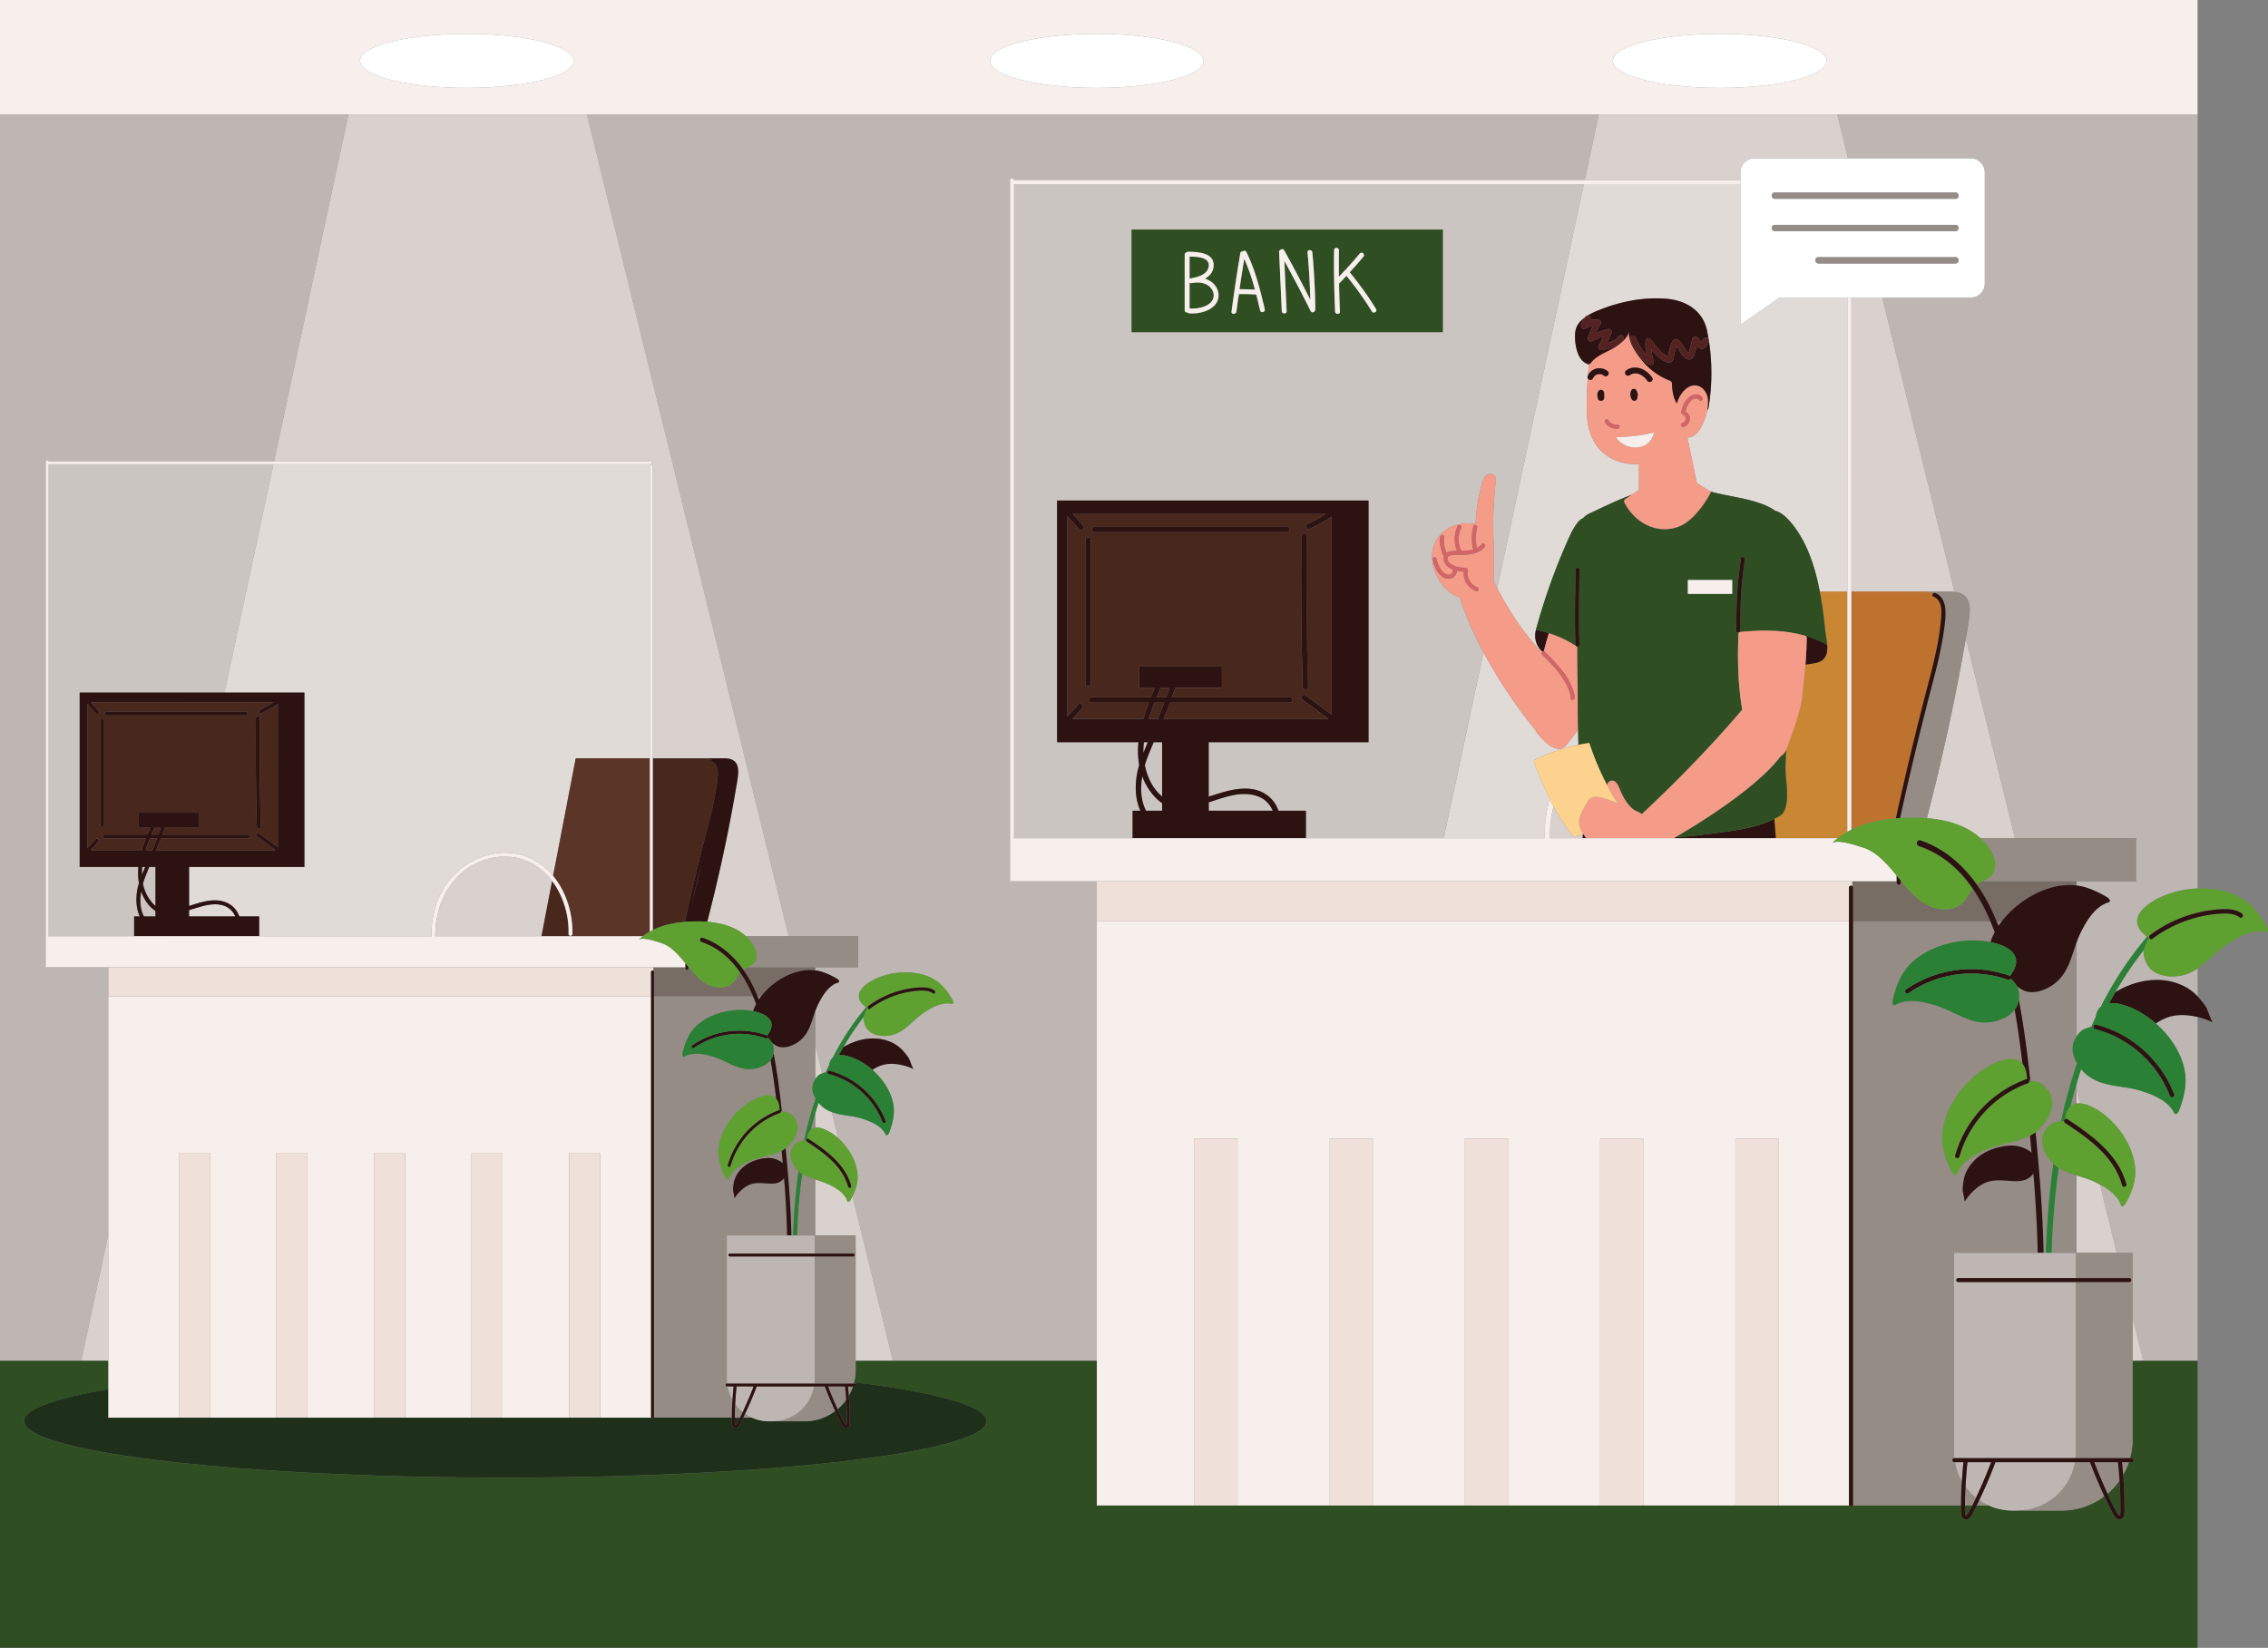 <svg id="Capa_1" data-name="Capa 1" xmlns="http://www.w3.org/2000/svg" viewBox="0 0 2527.99 1837.12"><rect x="0" y="0" width="2527.99" height="1837.12" fill="#808080" stroke="none"/><defs><style>.cls-1{fill:#bdb6b2;}.cls-2{fill:#d9d1ce;}.cls-3{fill:#2f4f22;}.cls-4{fill:#f7efec;}.cls-5{fill:#1f301a;}.cls-6{fill:#48271d;}.cls-7{fill:#2d1212;}.cls-8{fill:#cbc5c1;}.cls-9{fill:#e1dbd8;}.cls-10{fill:#5c3529;}.cls-11{fill:#958c85;}.cls-12{fill:#776d65;}.cls-13{fill:#b8aba4;}.cls-14{fill:#91847c;}.cls-15{fill:#efe0da;}.cls-16{fill:#5fa131;}.cls-17{fill:#2a8034;}.cls-18{fill:#fff;}.cls-19{fill:#bd732e;}.cls-20{fill:#ca8733;}.cls-21{fill:#f49c87;}.cls-22{fill:#d46566;}.cls-23{fill:#522;}.cls-24{fill:#fdd28e;}</style></defs><path class="cls-1" d="M2393.69,1076c-2.86-4.75-4.76-10.87-4.23-16.43a3.34,3.34,0,0,1,.09-.43,394.59,394.59,0,0,0-31.86,47.2c1-.66,2-1.29,3-1.85,16.47-9.21,35.81-14,54.45-11.11,11.93,1.87,23.73,7,32.43,15.43.65.63,1.3,1.34,1.95,2v-31.09c-7,4.71-14.84,8.15-24.55,8.77C2413.3,1089.26,2399.89,1086.27,2393.69,1076Z" transform="translate(0 0)"/><path class="cls-1" d="M615.39,982.27h0L610.05,1010Z" transform="translate(0 0)"/><path class="cls-1" d="M1222.56,982.46h-96.82V934.57h1a2,2,0,0,1-1-1.78V201.17c0-2.74,4-2.85,4.4-.41h636.23l15.7-73.24h-1128L879,1043.83H956.5v34.55H908.64v3.48c.92.12,1.85.2,2.77.38,7.62,1.52,14.73,5,21.45,8.86,1.5.87,3.21,2.58,2.25,4-11,3-17.81,13.9-23,24.13a77.5,77.5,0,0,0-3.52,8.44v36.82l7.91,32.23a34.19,34.19,0,0,1,4-1.25c1.13-2.57,2.37-5.09,3.57-7.63a13.48,13.48,0,0,1,3.54-8.09c.2-.19.43-.33.63-.5a292.37,292.37,0,0,1,37.14-56.2c-3.88-3-7.52-6.63-8-11.4-.58-5.94,4-11.07,8.86-14.61,21.24-15.65,60.27-18.66,81.15-.59,5.88,5.08,10.36,11.58,14.28,18.29.87,1.5,1.51,3.83,0,4.62-11.1-2.8-22.35,3.3-31.88,9.65-5.75,3.84-10.67,8.71-15.76,13.19-7.26,6.38-14.87,12-25.77,12.66-8.4.55-18.08-1.62-22.55-9a20.35,20.35,0,0,1-3-11.85l0-.23a286.16,286.16,0,0,0-22.8,33.87c.65-.43,1.31-.86,2-1.22,11.88-6.65,25.83-10.12,39.29-8,8.6,1.34,17.12,5,23.39,11.13a65.61,65.61,0,0,1,8.2,10c1.29,1.92,4.27,11.84,5.6,12.49-9.49-4.62-21.83-7.35-32.36-5.24a38.75,38.75,0,0,0-13.64,6.06c14.08,12.33,24.43,29.88,23.93,47.13-.23,7.77-2.43,15.35-5.16,22.63-.61,1.62-2,3.59-3.6,2.89-4.84-10.37-16.68-15.24-27.62-18.6-6.62-2-13.49-2.77-20.18-3.89a68.55,68.55,0,0,1-12.64-3.15l7.14,29.08c14.09,12.6,24.22,32.5,21.09,50.06a54.59,54.59,0,0,1-5.2,14.7l45,183.44h227.39V982.46Z" transform="translate(0 0)"/><path class="cls-1" d="M2315.15,1185.47c-.2-.35-.41-.7-.6-1.06v2.88Z" transform="translate(0 0)"/><path class="cls-1" d="M2421.8,1132.67c-7,1.41-13.1,4.59-18.9,8.4,19.51,17.1,33.87,41.41,33.17,65.32-.32,10.77-3.37,21.28-7.15,31.37-.85,2.25-2.79,5-5,4-6.72-14.37-23.12-21.12-38.28-25.78-9.17-2.82-18.71-3.84-28-5.39-13.21-2.21-25.88-5.49-36.18-16.59-.62-.67-1.21-1.39-1.8-2.11-1.82,5.49-3.51,11-5.15,16.57v5.78l3.91,15.94a32.82,32.82,0,0,1,10.59,2.71c29.07,12.25,56,50.52,50.23,83-1.63,9.15-5.57,17.73-10.07,25.86-1,1.82-3,3.9-4.76,2.79-3.33-11.14-13.32-18.45-23.82-24l18.74,76.34H2377v72l11.83,48.22h60.62V1133.82C2440.29,1131.61,2430.59,1130.91,2421.8,1132.67Z" transform="translate(0 0)"/><path class="cls-1" d="M2059.9,176.6h136.81a15.61,15.61,0,0,1,15.57,15.56v124a15.62,15.62,0,0,1-15.57,15.57H2098l80.51,328.09-.25,0c20.05,2.19,18.52,19.06,15.52,37.06-1,5.91-2,11.81-3.05,17.71.17-1,.36-1.89.52-2.84l54.68,222.81h135v47.89h-66.33v4.83c1.28.17,2.57.27,3.83.52,10.56,2.11,20.42,6.87,29.74,12.28,2.07,1.21,4.44,3.58,3.12,5.58-15.3,4.23-24.69,19.28-31.81,33.46a102.81,102.81,0,0,0-4.88,11.7v104.88a25.1,25.1,0,0,1,7-7.51,51.85,51.85,0,0,1,9.47-3.4c1.63-3.7,3.32-7.36,5-11,.6-4.09,2-7.89,4.87-10.78.22-.22.49-.38.73-.58a403.45,403.45,0,0,1,51.53-78.08c-5.34-4.18-10.34-9.15-11-15.73-.8-8.23,5.62-15.35,12.28-20.25,14.39-10.6,34.67-17,55-17.85v-863H2047.85Z" transform="translate(0 0)"/><path class="cls-1" d="M120.79,1376.07V1078.38h0v0H50.93v-34.55h.74a1.47,1.47,0,0,1-.7-1.29V514.68a1.61,1.61,0,0,1,3.18-.29H305.5l82.93-386.87H0V0H0V1517.1H90.56Z" transform="translate(0 0)"/><polygon class="cls-2" points="90.56 1517.1 120.79 1517.1 120.79 1376.07 90.56 1517.1"/><path class="cls-2" d="M912.37,1229.49c-1.32,4-2.54,8-3.73,12v15.8c3.4-.52,7.19.43,10.47,1.81a55.51,55.51,0,0,1,15.15,9.84l-7.14-29.08a33.91,33.91,0,0,1-13.46-8.82C913.21,1230.52,912.79,1230,912.37,1229.49Z" transform="translate(0 0)"/><path class="cls-2" d="M724.65,514.39a1.61,1.61,0,0,1,1.32,2.47v1.55a1.54,1.54,0,0,1,1.62,1.57V845.43h79.35c18,0,16.87,13,14.56,26.91q-5.62,33.72-12.59,67.19-9.18,44.34-20.61,88.15c15.68,1.24,31.6,5.57,43.13,16.15H879L654.15,127.52H388.43L305.5,514.39H724.65Z" transform="translate(0 0)"/><path class="cls-2" d="M615.39,982.27c-7.42-9.8-17-17.9-28.5-22.59-16-6.55-34.32-5.89-50.36.29-34,13.1-52.07,48.68-51.28,83.86H603.54l6.51-33.83Z" transform="translate(0 0)"/><path class="cls-2" d="M908.64,1224.08v2.23c.16-.47.3-1,.46-1.42C909,1224.62,908.79,1224.36,908.64,1224.08Z" transform="translate(0 0)"/><path class="cls-2" d="M913.68,1198a22.6,22.6,0,0,1,2.87-1.21l-7.91-32.23v38.86A18,18,0,0,1,913.68,1198Z" transform="translate(0 0)"/><path class="cls-2" d="M948.08,1337.62c-.73,1.3-2.17,2.81-3.44,2-2.82-9.47-12.3-15.12-21.21-19.37a109.5,109.5,0,0,0-14.79-5.27v62.39h45.09V1517.1h41.44l-45-183.44Q949.16,1335.67,948.08,1337.62Z" transform="translate(0 0)"/><polygon class="cls-2" points="2388.87 1517.1 2377.04 1468.89 2377.04 1517.1 2388.87 1517.1"/><path class="cls-2" d="M2318.46,1230.18l-3.91-15.94v16.14A18.79,18.79,0,0,1,2318.46,1230.18Z" transform="translate(0 0)"/><path class="cls-2" d="M1753.53,932.25a205.7,205.7,0,0,1-22-33,135.73,135.73,0,0,0-3.8,35.36h36.33c.1-1.53.17-3.08.27-4.61C1759.67,931.64,1754.36,933.26,1753.53,932.25Z" transform="translate(0 0)"/><path class="cls-2" d="M2314.55,1310.42v86.46h44.82l-18.74-76.34c-1.86-1-3.73-1.94-5.59-2.83C2328.44,1314.56,2321.42,1312.56,2314.55,1310.42Z" transform="translate(0 0)"/><path class="cls-2" d="M1940,200.76v-8.6a15.61,15.61,0,0,1,15.57-15.56h104.3l-12.05-49.08H1782.13l-15.7,73.24Z" transform="translate(0 0)"/><path class="cls-2" d="M2183.31,754.87q-3.39,17.6-7,35.15-12.72,61.44-28.56,122.18c21.74,1.71,43.8,7.72,59.79,22.37h38.37l-54.68-222.81c-.16,1-.35,1.89-.52,2.84q-3,17-6.18,33.95C2184.13,750.66,2183.71,752.76,2183.31,754.87Z" transform="translate(0 0)"/><path class="cls-2" d="M2063.61,368V659.58h110a44.6,44.6,0,0,1,4.66.25l.25,0L2098,331.76h-34.37Z" transform="translate(0 0)"/><path class="cls-3" d="M2349.11,1665.32c3.28,7.29,6.68,14.59,10.64,21.47.47.83,1.68,3.21,3.08,2.38.45-.26.55-2,.59-2.39.23-2.62.07-5.36.06-8q0-7.85-.31-15.7c-.16-4.13-.43-8.25-.7-12.38A79.9,79.9,0,0,1,2349.11,1665.32Z" transform="translate(0 0)"/><path class="cls-3" d="M2377,1517.1v88.2a78.3,78.3,0,0,1-2.78,20.37H2376c2.89,0,2.89,4.49,0,4.49h-3.09a79.21,79.21,0,0,1-6.43,14.25c.54,6.82,1,13.65,1.21,20.49q.26,7.55.25,15.1c0,3.46.64,8-1.11,11.13a5.2,5.2,0,0,1-7.37,2c-3.32-2-4.84-6.39-6.49-9.65-2.57-5.08-5-10.21-7.43-15.37a78.29,78.29,0,0,1-47.38,16h-41.25c-1.4,0-2.76-.14-4.14-.21s-2.74.21-4.14.21h-5.45a64.46,64.46,0,0,1-26.4-5.68h-13.6c-1.43,2.89-2.84,5.79-4.31,8.65s-3.51,6.65-7.21,6.83c-3.06.14-5-2.31-5.59-5.08-.7-3.29-.51-6.93-.38-10.4H2065a2.32,2.32,0,0,1-3.69,0H1222.56V1517.1H953.73v10.65a56.3,56.3,0,0,1-1.65,13.32c91.36,11.29,147.44,26.57,147.44,43.38,0,34.79-240.13,63-536.34,63s-536.33-28.2-536.33-63c0-13.22,34.7-25.49,93.94-35.62V1517.1H0v320H2449.49v-320H2377Z" transform="translate(0 0)"/><path class="cls-3" d="M2190.27,1678.79c0,2.63-.18,5.37.07,8,0,.42.08,2.09.59,2.39,1.4.83,2.6-1.55,3.08-2.38,1.55-2.71,3-5.5,4.42-8.32h-8.15C2190.28,1678.58,2190.27,1678.68,2190.27,1678.79Z" transform="translate(0 0)"/><path class="cls-4" d="M388.43,127.52H2449.49V0H0V127.52ZM1916.86,37.68c65.8,0,119.14,13.5,119.14,30.15S1982.66,98,1916.86,98s-119.14-13.5-119.14-30.15S1851.06,37.68,1916.86,37.68Zm-694.3,0c65.8,0,119.14,13.5,119.14,30.15S1288.36,98,1222.56,98s-119.14-13.5-119.14-30.15S1156.76,37.68,1222.56,37.68Zm-702.2,0c65.8,0,119.14,13.5,119.14,30.15S586.16,98,520.36,98,401.22,84.48,401.22,67.83,454.56,37.68,520.36,37.68Z" transform="translate(0 0)"/><path class="cls-5" d="M933.58,1571.05c2.37,5.26,4.82,10.53,7.67,15.5.35.59,1.22,2.31,2.23,1.71l.42-1.73c.17-1.89.05-3.86.05-5.76,0-3.78-.09-7.55-.23-11.33-.11-3-.31-6-.5-8.93A57.44,57.44,0,0,1,933.58,1571.05Z" transform="translate(0 0)"/><path class="cls-5" d="M819,1580.77c0,1.9-.13,3.87,0,5.76l.43,1.73c1,.6,1.88-1.12,2.22-1.71,1.13-2,2.18-4,3.2-6H819Z" transform="translate(0 0)"/><path class="cls-5" d="M953,1542.45a1.62,1.62,0,0,1,0,3.24h-2.23a56.61,56.61,0,0,1-4.64,10.27c.39,4.92.71,9.85.87,14.79q.19,5.45.19,10.89c0,2.5.46,5.74-.8,8a3.76,3.76,0,0,1-5.32,1.45c-2.4-1.43-3.5-4.61-4.69-7q-2.77-5.49-5.36-11.09a56.41,56.41,0,0,1-34.18,11.57H867.07c-1,0-2-.09-3-.15s-2,.15-3,.15h-3.94a46.45,46.45,0,0,1-19-4.09h-9.82c-1,2.09-2,4.18-3.11,6.24s-2.53,4.8-5.2,4.93c-2.2.1-3.61-1.67-4-3.66a31.26,31.26,0,0,1-.27-7.51H728.63a1.68,1.68,0,0,1-2.67,0H120.79v-31.71c-59.24,10.13-93.94,22.4-93.94,35.62,0,34.79,240.12,63,536.33,63s536.34-28.2,536.34-63c0-16.81-56.08-32.09-147.44-43.38-.11.46-.24.92-.36,1.38Z" transform="translate(0 0)"/><path class="cls-6" d="M781.59,963.56q-5.42,22.11-10.42,44.32Q776.65,985.79,781.59,963.56Z" transform="translate(0 0)"/><path class="cls-6" d="M636.91,1043a2.11,2.11,0,0,1-3.18-1.81,96.71,96.71,0,0,0-13.13-51.27,82.74,82.74,0,0,0-5.21-7.67L610.05,1010l-6.51,33.83h32.81C636.62,1043.77,636.8,1043.49,636.91,1043Z" transform="translate(0 0)"/><path class="cls-6" d="M763.39,1027.82q8.46-38.84,18.08-77.4c4.12-16.45,8.71-32.8,12.57-49.32.31-1.33.6-2.68.9-4,1.42-7.79,2.84-15.57,4.14-23.37,1-8,3.33-20.35-5.47-24.31a1.44,1.44,0,0,1-.22-2.5,21.94,21.94,0,0,0-8.62-1.48H727.59v191.5C738.47,1031.53,750.87,1028.86,763.39,1027.82Z" transform="translate(0 0)"/><path class="cls-7" d="M793.61,849.41c8.8,4,6.5,16.34,5.47,24.31-1.3,7.8-2.72,15.58-4.14,23.37-.3,1.33-.59,2.68-.9,4-3.86,16.52-8.45,32.87-12.57,49.32q-9.63,38.57-18.08,77.4c1.13-.09,2.25-.18,3.38-.24,4.21-.26,8.43-.35,12.59-.3,2.95,0,5.94.17,8.94.4q11.38-43.82,20.61-88.15,6.93-33.46,12.59-67.19c2.31-13.92,3.43-26.91-14.56-26.91H784.77a21.94,21.94,0,0,1,8.62,1.48A1.44,1.44,0,0,0,793.61,849.41Zm-22.44,158.47q5-22.2,10.42-44.32Q776.67,985.79,771.17,1007.88Z" transform="translate(0 0)"/><path class="cls-8" d="M157.35,993.86c-1.65,9.65-1.31,19.66,3.07,27.83h12.85v-6.11C165.6,1010.59,160.41,1002.63,157.35,993.86Z" transform="translate(0 0)"/><path class="cls-8" d="M161.82,966.56h-3.3a67.72,67.72,0,0,0-.29,8.67Q159.94,970.87,161.82,966.56Z" transform="translate(0 0)"/><path class="cls-8" d="M159.36,985.13a45.08,45.08,0,0,0,12.15,23.34c.59.58,1.17,1,1.76,1.52V966.56h-7c-1.59,3.91-3.18,7.82-4.69,11.78C160.81,980.51,160,982.78,159.36,985.13Z" transform="translate(0 0)"/><path class="cls-8" d="M173.27,1043.7H149.53v-22h6.29c-4.88-10.74-4.61-23.92-1.38-35.45.15-.52.36-1,.51-1.54a63.4,63.4,0,0,1-1-11.25c0-2.32.12-4.61.33-6.89H88.82V772.18H250.24l54.57-254.55H54.21v524.91a1.45,1.45,0,0,1-.7,1.29H192l0-.13Z" transform="translate(0 0)"/><path class="cls-9" d="M641.73,845.43h82.62V520a1.54,1.54,0,0,1,1.62-1.57v-1.55a1.45,1.45,0,0,1-1.32.77H304.81L250.24,772.18H339.3V966.56H210.76V1010c12.75-4,25.78-8.59,38.67-4.83a26.08,26.08,0,0,1,17.33,16.48h22.12v22H192l0,.13H480.93c-.47-21,5.23-42.36,17.61-59.52,20.91-29,61.26-42.95,94.36-26.64a72.19,72.19,0,0,1,23.59,18.86l9.33-48.43Q633.77,886.76,641.73,845.43Z" transform="translate(0 0)"/><path class="cls-9" d="M210.76,1021.69h51.42a21,21,0,0,0-8.1-9.76c-8.93-5.65-20.32-3.91-29.91-1.23-4.51,1.27-9,2.65-13.41,4Z" transform="translate(0 0)"/><path class="cls-10" d="M724.35,929.6V845.43H641.73q-8,41.33-15.91,82.67l-9.33,48.43c14.73,17.72,22,42,21.56,64.68a2,2,0,0,1-1.14,1.81c-.11.47-.29.75-.56.81h80.24a61.63,61.63,0,0,1,7.76-5.18Z" transform="translate(0 0)"/><path class="cls-4" d="M724.35,520v518.67c1.07-.6,2.14-1.18,3.24-1.72V520a1.62,1.62,0,0,0-3.24,0Z" transform="translate(0 0)"/><path class="cls-7" d="M88.82,966.56h65.42c-.21,2.28-.33,4.57-.33,6.89a63.4,63.4,0,0,0,1,11.25c-.15.52-.36,1-.51,1.54-3.23,11.53-3.5,24.71,1.38,35.45h-6.29v22H288.88v-22H266.76a26.08,26.08,0,0,0-17.33-16.48c-12.89-3.76-25.92.82-38.67,4.83V966.56H339.3V772.18H88.82Zm83.3-43.64h7.1c-.88,2.51-1.76,5-2.67,7.53h-7.66Q170.48,926.64,172.12,922.92ZM175,934.76c-1.65,4.39-3.4,8.74-5.17,13.09h-7.36c1.36-4.42,3-8.79,4.67-13.09Zm-1.71,31.8V1010c-.59-.48-1.17-.94-1.76-1.52a45.08,45.08,0,0,1-12.15-23.34c.68-2.35,1.45-4.62,2.27-6.79,1.51-4,3.1-7.87,4.69-11.78Zm-11.45,0q-1.87,4.31-3.59,8.67a67.72,67.72,0,0,1,.29-8.67Zm-1.4,55.13c-4.38-8.17-4.72-18.18-3.07-27.83,3.06,8.77,8.25,16.73,15.92,21.72v6.11Zm63.75-11c9.59-2.68,21-4.42,29.91,1.23a21,21,0,0,1,8.1,9.76H210.76v-7C215.21,1013.35,219.66,1012,224.17,1010.7ZM304.67,783a148.47,148.47,0,0,1-14.78,8.15,2.18,2.18,0,0,0-.78,3,2.21,2.21,0,0,0,3,.77A151,151,0,0,0,309.61,785V944.37l-21.12-15.62a2.18,2.18,0,0,0-2.95.77,2.22,2.22,0,0,0,.77,3l20.79,15.37H174q2.7-6.52,5.29-13.09h96.77c2.78,0,2.79-4.31,0-4.31H181c.95-2.49,1.84-5,2.74-7.53h37.68V905.27H154.66v17.65h12.79q-1.63,3.74-3.2,7.53H116.9c-2.78,0-2.79,4.31,0,4.31h45.64c-1.69,4.31-3.22,8.67-4.53,13.09H101.16l8-8.82a2.16,2.16,0,1,0-3-3q-4.48,4.89-9,9.8v-161q5,5.19,9.6,10.69a2.18,2.18,0,0,0,3,0,2.22,2.22,0,0,0,0-3.06c-2.71-3.21-5.55-6.32-8.42-9.39Z" transform="translate(0 0)"/><path class="cls-6" d="M179.22,922.92h-7.1q-1.63,3.72-3.23,7.53h7.66C177.46,928,178.34,925.43,179.22,922.92Z" transform="translate(0 0)"/><path class="cls-6" d="M109.85,795.46a2.18,2.18,0,0,1-3,0q-4.64-5.49-9.6-10.69v161q4.48-4.9,9-9.8a2.16,2.16,0,1,1,3,3l-8,8.82H158c1.31-4.42,2.84-8.78,4.53-13.09H116.9c-2.79,0-2.78-4.31,0-4.31h47.35q1.56-3.8,3.2-7.53H154.66V905.27h66.75v17.65H183.73c-.9,2.51-1.79,5-2.74,7.53h95.1c2.79,0,2.78,4.31,0,4.31H179.32q-2.59,6.57-5.29,13.09H307.1l-20.79-15.37a2.22,2.22,0,0,1-.77-3,2.18,2.18,0,0,1,2.95-.77l21.12,15.62V785a151,151,0,0,1-17.54,9.88,2.21,2.21,0,0,1-3-.77,2.18,2.18,0,0,1,.78-3A148.47,148.47,0,0,0,304.67,783H101.43c2.87,3.07,5.71,6.18,8.42,9.39A2.22,2.22,0,0,1,109.85,795.46Zm175.36,5.3c0-2.79,4.34-2.78,4.31,0Q289,861.39,290.61,922c.08,2.79-4.24,2.77-4.32,0Q284.64,861.41,285.21,800.76ZM119.1,793.3H273.89c2.78,0,2.78,4.32,0,4.32H119.1C116.32,797.62,116.32,793.3,119.1,793.3Zm-7.45,10.54c0-2.78,4.32-2.78,4.32,0V919.38c0,2.78-4.32,2.78-4.32,0Z" transform="translate(0 0)"/><path class="cls-6" d="M169.81,947.85c1.77-4.35,3.52-8.7,5.17-13.09h-7.86c-1.72,4.3-3.31,8.67-4.67,13.09Z" transform="translate(0 0)"/><path class="cls-7" d="M290.61,922q-1.67-60.62-1.09-121.26c0-2.78-4.29-2.79-4.31,0q-.58,60.63,1.08,121.26C286.37,924.79,290.69,924.81,290.61,922Z" transform="translate(0 0)"/><path class="cls-7" d="M116,919.38V803.84c0-2.78-4.32-2.78-4.32,0V919.38C111.65,922.16,116,922.16,116,919.38Z" transform="translate(0 0)"/><path class="cls-7" d="M119.1,797.62H273.89c2.78,0,2.78-4.32,0-4.32H119.1C116.32,793.3,116.32,797.62,119.1,797.62Z" transform="translate(0 0)"/><path class="cls-11" d="M888.82,1162.25c-7,4.62-16.52,7.52-24.07,3.28a22.31,22.31,0,0,1-4.42-3.3,15.45,15.45,0,0,1,.95,1.55,19.43,19.43,0,0,1,.89,10c4.15,21.49,6.92,43.23,9.27,65a34.59,34.59,0,0,1,8,1.93,20.28,20.28,0,0,1,8.12,9.15c3.65,7.86,0,17.09-5.11,23.75a33,33,0,0,1-6.78,6.53c3.18,32.34,5.78,64.75,6.43,97.22H884q.62-18.5,2.16-36.89,1.43-17.4,4-34.8a28.26,28.26,0,0,1-4.17-4.82c-4.11-6-6.77-14.12-3.24-20.7a17.41,17.41,0,0,1,7.44-7.49,31.27,31.27,0,0,1,6.13-1.23,422.07,422.07,0,0,1,12.37-45.14v-2.23c-2.81-5.06-4.18-10.82-2.23-16.27a23.28,23.28,0,0,1,2.23-4.43V1127.7c-1.29,3.6-2.44,7.24-3.67,10.81C901.81,1147.64,898,1156.26,888.82,1162.25Z" transform="translate(0 0)"/><path class="cls-11" d="M848.6,1110.61h-4.21c.52,1.23,1,2.47,1.51,3.71C846.74,1113.06,847.65,1111.83,848.6,1110.61Z" transform="translate(0 0)"/><path class="cls-11" d="M908.64,1257.25v-15.8c-1.77,6-3.44,12-4.94,18.09.22-.2.42-.42.67-.61A9.59,9.59,0,0,1,908.64,1257.25Z" transform="translate(0 0)"/><path class="cls-11" d="M819.43,1565.46c-.07,1.33-.17,2.66-.22,4-.14,3.7-.21,7.4-.23,11.1h5.89q1.54-3.11,3-6.26A47.34,47.34,0,0,1,819.43,1565.46Z" transform="translate(0 0)"/><path class="cls-11" d="M828.31,1580.54h9.82a46.79,46.79,0,0,1-7.69-4.34C829.74,1577.65,829,1579.1,828.31,1580.54Z" transform="translate(0 0)"/><path class="cls-11" d="M816,1567.7c.09-2.26.26-4.51.41-6.77a46.47,46.47,0,0,1-5.52-15.24h-.51a1.62,1.62,0,0,1,0-3.24h0a47.56,47.56,0,0,1-.24-4.79V1377.38h67.18q-.55-27.3-2.65-54.53c-.24-3.11-.51-6.22-.77-9.33a14.42,14.42,0,0,1-6.84,5.11,24.71,24.71,0,0,1-8.78,1c-7.4-.21-15-1.78-22.08,1s-13.72,9.24-17.72,15.75c.56-.92-1.47-8.13-1.43-9.8a47.76,47.76,0,0,1,1.14-9.26,31.33,31.33,0,0,1,10-15.86c7.39-6.5,17.25-9.79,27.08-10.34,5.75-.33,12.83,1.76,17.24,5.77-.42-4.62-.83-9.24-1.28-13.86a64,64,0,0,1-13.67,4.94c-6.55,1.72-13.34,3.07-19.74,5.7-10.59,4.34-21.94,10.26-25.83,21-1.51.84-3.09-1-3.84-2.56-3.38-7-6.26-14.35-7.19-22.07-3.3-27.41,21-58.09,45.88-67,5.61-2,12.46-3,17.06.83a10.88,10.88,0,0,1,1.27,1.27c-1.71-14.5-3.73-29-6.29-43.34-3.75,4.89-10,7.92-16.13,9.33-10.64,2.45-19.54-.71-28.32-4.73-6.16-2.83-12.27-6.08-18.89-8.11-10.94-3.35-23.47-6-33.3-.08-1.71-.31-1.76-2.73-1.36-4.41,1.83-7.56,4.26-15.08,8.43-21.64,13.34-21,45.71-29.79,70.17-24.82a33.84,33.84,0,0,1,1.64-4.53c.51-1.13,1.11-2.25,1.71-3.38q-1.67-4.47-3.53-8.84H728.91v469.05a1.51,1.51,0,0,1-.28.88H815.7c0-.66,0-1.31,0-2C815.79,1575,815.88,1571.33,816,1567.7Z" transform="translate(0 0)"/><path class="cls-4" d="M199.37,1580.54V1285.33h34.56v295.21h74.18V1285.33h34.56v295.21h74.17V1285.33h34.57v295.21h74.17V1285.33h34.57v295.21h74.17V1285.33h34.56v295.21H726a1.51,1.51,0,0,1-.28-.88V1110.61H120.79v469.93Z" transform="translate(0 0)"/><path class="cls-12" d="M828.48,1081.07a128.39,128.39,0,0,1,8.76,14.25c2.64,5,5,10.09,7.15,15.29h4.21c13.84-17.89,38.32-31.59,60-28.75v-3.48H833.15A28.66,28.66,0,0,0,828.48,1081.07Z" transform="translate(0 0)"/><path class="cls-12" d="M728.91,1083.56v27h110.4a148.08,148.08,0,0,0-14.17-26.22c-3.18,4.08-5.1,9.12-9.45,12.54l-1.09.78c-8.12,5.36-19.28,3.84-27.67-1.1-7.65-4.49-13.52-11.36-19.18-18.23h-.47v1.21a1.62,1.62,0,0,1-3.24,0v-1.21H728.25v3.91A1.46,1.46,0,0,1,728.91,1083.56Z" transform="translate(0 0)"/><polygon class="cls-13" points="120.79 1110.61 120.79 1078.38 120.79 1078.38 120.79 1110.61"/><polygon class="cls-14" points="728.25 1078.38 728.25 1078.38 728.25 1082.29 728.25 1082.29 728.25 1078.38"/><path class="cls-15" d="M725.68,1110.61v-27a1.61,1.61,0,0,1,2.56-1.27v-3.91H120.79v32.23H725.68Z" transform="translate(0 0)"/><path class="cls-11" d="M838.52,1051.91c3.85,5.6,6.31,13,3.41,19.16-1.92,4.08-5.34,5.64-8.78,7.31H956.5v-34.55H831.43A46.87,46.87,0,0,1,838.52,1051.91Z" transform="translate(0 0)"/><path class="cls-11" d="M767.28,1078.38h.47l-.47-.57Z" transform="translate(0 0)"/><path class="cls-4" d="M728.24,1078.38H764v-4.5c-7-8.54-16-19.05-26.33-22.32-4.87-1.55-21.82-7.6-25.94-3.59a55.44,55.44,0,0,1,4.82-4.14H485.25c-.79-35.18,17.3-70.76,51.28-83.86,16-6.18,34.33-6.84,50.36-.29,11.46,4.69,21.08,12.79,28.5,22.59h0a82.74,82.74,0,0,1,5.21,7.67,96.71,96.71,0,0,1,13.13,51.27,2.11,2.11,0,0,0,3.18,1.81,2,2,0,0,0,1.14-1.81c.47-22.71-6.83-47-21.56-64.68a72.19,72.19,0,0,0-23.59-18.86c-33.1-16.31-73.45-2.37-94.36,26.64-12.38,17.16-18.08,38.5-17.61,59.52H53.51a1.45,1.45,0,0,0,.7-1.29V517.63H724.65a1.45,1.45,0,0,0,1.32-.77,1.61,1.61,0,0,0-1.32-2.47H54.15a1.61,1.61,0,0,0-3.18.29v527.86a1.47,1.47,0,0,0,.7,1.29h-.74v34.55H728.24Z" transform="translate(0 0)"/><rect class="cls-15" x="634.33" y="1285.33" width="34.56" height="295.21"/><rect class="cls-15" x="525.58" y="1285.33" width="34.56" height="295.21"/><rect class="cls-15" x="416.84" y="1285.33" width="34.56" height="295.21"/><rect class="cls-15" x="308.11" y="1285.33" width="34.56" height="295.21"/><rect class="cls-15" x="199.37" y="1285.33" width="34.56" height="295.21"/><path class="cls-7" d="M728.91,1193.56v-110a1.46,1.46,0,0,0-.66-1.27h0a1.61,1.61,0,0,0-2.56,1.27v496.1a1.51,1.51,0,0,0,.28.88,1.68,1.68,0,0,0,2.67,0,1.51,1.51,0,0,0,.28-.88Z" transform="translate(0 0)"/><path class="cls-7" d="M767.28,1079.59v-1.78l-1.17-1.42-2.07-2.51v5.71A1.62,1.62,0,0,0,767.28,1079.59Z" transform="translate(0 0)"/><path class="cls-16" d="M767.28,1077.81l.47.57c5.66,6.87,11.53,13.74,19.18,18.23,8.39,4.94,19.55,6.46,27.67,1.1l1.09-.78c4.35-3.42,6.27-8.46,9.45-12.54-10.63-15.41-24.53-27.88-43.22-34.26-2.88-1-1.64-5.57,1.26-4.57,18.87,6.44,34,19.54,45.3,35.51a28.66,28.66,0,0,1,4.67-2.69c3.44-1.67,6.86-3.23,8.78-7.31,2.9-6.15.44-13.56-3.41-19.16a46.87,46.87,0,0,0-7.09-8.08c-11.53-10.58-27.45-14.91-43.13-16.15-3-.23-6-.37-8.94-.4-4.16,0-8.38,0-12.59.3-1.13.06-2.25.15-3.38.24-12.52,1-24.92,3.71-35.8,9.11-1.1.54-2.17,1.12-3.24,1.72a61.63,61.63,0,0,0-7.76,5.18,55.44,55.44,0,0,0-4.82,4.14c4.12-4,21.07,2,25.94,3.59,10.3,3.27,19.31,13.78,26.33,22.32l2.07,2.51Z" transform="translate(0 0)"/><path class="cls-7" d="M934.88,1176.57a26.69,26.69,0,0,1,9.69.85c9.59,2.46,19.37,8,27.82,15.39a38.75,38.75,0,0,1,13.64-6.06c10.53-2.11,22.87.62,32.36,5.24-1.33-.65-4.31-10.57-5.6-12.49a65.61,65.61,0,0,0-8.2-10c-6.27-6.08-14.79-9.79-23.39-11.13-13.46-2.1-27.41,1.37-39.29,8-.66.36-1.32.79-2,1.22-1.65,2.86-3.34,5.69-4.9,8.6C935,1176.35,934.94,1176.46,934.88,1176.57Z" transform="translate(0 0)"/><path class="cls-7" d="M848.6,1110.61c-1,1.22-1.86,2.45-2.7,3.71-.49-1.24-1-2.48-1.51-3.71-2.17-5.2-4.51-10.32-7.15-15.29a128.39,128.39,0,0,0-8.76-14.25c-11.33-16-26.43-29.07-45.3-35.51-2.9-1-4.14,3.59-1.26,4.57,18.69,6.38,32.59,18.85,43.22,34.26a148.08,148.08,0,0,1,14.17,26.22q1.86,4.38,3.53,8.84c-.6,1.13-1.2,2.25-1.71,3.38a33.84,33.84,0,0,0-1.64,4.53,56.52,56.52,0,0,1,6.72,1.77c.33.11.68.19,1,.31a32.5,32.5,0,0,1,4.72,2.12,17.7,17.7,0,0,1,6.33,5.44,10.66,10.66,0,0,1,1.63,3.89c0,.14,0,.28,0,.42.54,3.49-.72,6.87-2.59,10-.67,1.13-1.42,2.24-2.19,3.31a1.76,1.76,0,0,0-.64-.38,92.36,92.36,0,0,0-82.93,11.14c-1.86,1.3-.09,4.39,1.8,3.08a89,89,0,0,1,80.18-10.79,1.53,1.53,0,0,0,2.06-1.09,24.56,24.56,0,0,1,4,4.68c.25.34.48.66.68,1a22.31,22.31,0,0,0,4.42,3.3c7.55,4.24,17,1.34,24.07-3.28,9.13-6,13-14.61,16.15-23.74,1.23-3.57,2.38-7.21,3.67-10.81a77.5,77.5,0,0,1,3.52-8.44c5.14-10.23,11.92-21.08,23-24.13,1-1.45-.75-3.16-2.25-4-6.72-3.91-13.83-7.34-21.45-8.86-.92-.18-1.85-.26-2.77-.38C886.92,1079,862.44,1092.72,848.6,1110.61Z" transform="translate(0 0)"/><path class="cls-17" d="M886.16,1340.49q-1.51,18.38-2.16,36.89h4.62a611.72,611.72,0,0,1,5.71-68.47,29.83,29.83,0,0,1-4.22-3.22Q887.61,1323.07,886.16,1340.49Z" transform="translate(0 0)"/><path class="cls-16" d="M908.64,1257.25a9.59,9.59,0,0,0-4.27,1.68c-.25.19-.45.41-.67.61-2.77,2.49-3.76,6.4-4.25,10.28a1.49,1.49,0,0,1,1.85,0c19.74,13.08,40.85,28.15,47.41,52.23a1.78,1.78,0,0,1-3.43,1c-6.31-23.14-26.84-37.56-45.78-50.11a1.73,1.73,0,0,1-.79-1.25,5.77,5.77,0,0,0-2.44-.14,31.27,31.27,0,0,0-6.13,1.23,17.41,17.41,0,0,0-7.44,7.49c-3.53,6.58-.87,14.71,3.24,20.7a28.26,28.26,0,0,0,4.17,4.82,29.83,29.83,0,0,0,4.22,3.22,52,52,0,0,0,12.37,5.47l1.94.61a109.5,109.5,0,0,1,14.79,5.27c8.91,4.25,18.39,9.9,21.21,19.37,1.27.8,2.71-.71,3.44-2s1.41-2.62,2.07-4a54.59,54.59,0,0,0,5.2-14.7c3.13-17.56-7-37.46-21.09-50.06a55.51,55.51,0,0,0-15.15-9.84C915.83,1257.68,912,1256.73,908.64,1257.25Z" transform="translate(0 0)"/><path class="cls-16" d="M962.74,1133.77l0,.23a20.35,20.35,0,0,0,3,11.85c4.47,7.42,14.15,9.59,22.55,9,10.9-.7,18.51-6.28,25.77-12.66,5.09-4.48,10-9.35,15.76-13.19,9.53-6.35,20.78-12.45,31.88-9.65,1.54-.79.9-3.12,0-4.62-3.92-6.71-8.4-13.21-14.28-18.29-20.88-18.07-59.91-15.06-81.15.59-4.81,3.54-9.44,8.67-8.86,14.61.46,4.77,4.1,8.38,8,11.4.7.55,1.41,1.09,2.11,1.6C965.88,1123.47,963.1,1132.07,962.74,1133.77Zm5.1-12.12a106,106,0,0,1,36.71-17.59,104.82,104.82,0,0,1,19.84-3.12c6-.36,12.25-.14,17.3,3.51,1.84,1.33.06,4.42-1.8,3.07-5.23-3.77-11.82-3.36-18-2.84a100.17,100.17,0,0,0-18.81,3.46,103.35,103.35,0,0,0-33.5,16.58C967.79,1126.09,966,1123,967.84,1121.65Z" transform="translate(0 0)"/><path class="cls-17" d="M908.64,1203.38a23.28,23.28,0,0,0-2.23,4.43c-1.95,5.45-.58,11.21,2.23,16.27.15.28.31.54.46.81-.16.47-.3.95-.46,1.42a422.07,422.07,0,0,0-12.37,45.14,5.77,5.77,0,0,1,2.44.14,2,2,0,0,1,.74-1.77c.49-3.88,1.48-7.79,4.25-10.28,1.5-6.07,3.17-12.09,4.94-18.09,1.19-4,2.41-8,3.73-12,.42.51.84,1,1.29,1.51a33.91,33.91,0,0,0,13.46,8.82,68.55,68.55,0,0,0,12.64,3.15c6.69,1.12,13.56,1.85,20.18,3.89,10.94,3.36,22.78,8.23,27.62,18.6,1.59.7,3-1.27,3.6-2.89,2.73-7.28,4.93-14.86,5.16-22.63.5-17.25-9.85-34.8-23.93-47.13-8.45-7.4-18.23-12.93-27.82-15.39a26.69,26.69,0,0,0-9.69-.85c.06-.11.11-.22.16-.33,1.56-2.91,3.25-5.74,4.9-8.6a286.16,286.16,0,0,1,22.8-33.87c.36-1.7,3.14-10.3,4.79-9.09-.7-.51-1.41-1-2.11-1.6a292.37,292.37,0,0,0-37.14,56.2c-.2.17-.43.31-.63.5a13.48,13.48,0,0,0-3.54,8.09c-1.2,2.54-2.44,5.06-3.57,7.63a34.19,34.19,0,0,0-4,1.25,22.6,22.6,0,0,0-2.87,1.21A18,18,0,0,0,908.64,1203.38Zm15.23-9.58a1.66,1.66,0,0,1,.66,0,92.34,92.34,0,0,1,62.6,56.06c.82,2.15-2.62,3.07-3.43.95a88.66,88.66,0,0,0-60.12-53.58,1.63,1.63,0,0,1-1.2-2.08A1.74,1.74,0,0,1,923.87,1193.8Z" transform="translate(0 0)"/><path class="cls-7" d="M923.58,1197.26a88.66,88.66,0,0,1,60.12,53.58c.81,2.12,4.25,1.2,3.43-.95a92.34,92.34,0,0,0-62.6-56.06,1.66,1.66,0,0,0-.66,0,1.74,1.74,0,0,0-1.49,1.38A1.63,1.63,0,0,0,923.58,1197.26Z" transform="translate(0 0)"/><path class="cls-7" d="M945.28,1323a1.78,1.78,0,0,0,3.43-1c-6.56-24.08-27.67-39.15-47.41-52.23a1.49,1.49,0,0,0-1.85,0,2,2,0,0,0-.74,1.77,1.73,1.73,0,0,0,.79,1.25C918.44,1285.39,939,1299.81,945.28,1323Z" transform="translate(0 0)"/><path class="cls-7" d="M969.63,1124.72a103.35,103.35,0,0,1,33.5-16.58,100.17,100.17,0,0,1,18.81-3.46c6.13-.52,12.72-.93,18,2.84,1.86,1.35,3.64-1.74,1.8-3.07-5-3.65-11.3-3.87-17.3-3.51a104.82,104.82,0,0,0-19.84,3.12,106,106,0,0,0-36.71,17.59C966,1123,967.79,1126.09,969.63,1124.72Z" transform="translate(0 0)"/><path class="cls-7" d="M858.89,1181.82c2.56,14.37,4.58,28.84,6.29,43.34,2.76,3.22,3.5,7.85,3.76,12.31a1.76,1.76,0,0,0-.49.07,92.36,92.36,0,0,0-57.39,61.39,1.78,1.78,0,0,0,3.43,1A88.6,88.6,0,0,1,869.4,1241a1.84,1.84,0,0,0,1.15-2.24,7.25,7.25,0,0,1,.89.06c-2.35-21.76-5.12-43.5-9.27-65a19,19,0,0,1-.41,2.2A15.9,15.9,0,0,1,858.89,1181.82Z" transform="translate(0 0)"/><path class="cls-7" d="M872.52,1296.83c-4.41-4-11.49-6.1-17.24-5.77-9.83.55-19.69,3.84-27.08,10.34a31.33,31.33,0,0,0-10,15.86,47.76,47.76,0,0,0-1.14,9.26c0,1.67,2,8.88,1.43,9.8,4-6.51,10.47-13,17.72-15.75s14.68-1.18,22.08-1a24.71,24.71,0,0,0,8.78-1,14.42,14.42,0,0,0,6.84-5.11c.26,3.11.53,6.22.77,9.33q2.06,27.23,2.65,54.53h4.77c-.65-32.47-3.25-64.88-6.43-97.22a35.55,35.55,0,0,1-4.47,2.81C871.69,1287.59,872.1,1292.21,872.52,1296.83Z" transform="translate(0 0)"/><path class="cls-16" d="M869.4,1241a88.6,88.6,0,0,0-54.91,58.9,1.78,1.78,0,0,1-3.43-1,92.36,92.36,0,0,1,57.39-61.39,1.76,1.76,0,0,1,.49-.07c-.26-4.46-1-9.09-3.76-12.31a10.88,10.88,0,0,0-1.27-1.27c-4.6-3.8-11.45-2.83-17.06-.83-24.86,8.86-49.18,39.54-45.88,67,.93,7.72,3.81,15.07,7.19,22.07.75,1.57,2.33,3.4,3.84,2.56,3.89-10.77,15.24-16.69,25.83-21,6.4-2.63,13.19-4,19.74-5.7a64,64,0,0,0,13.67-4.94,35.55,35.55,0,0,0,4.47-2.81,33,33,0,0,0,6.78-6.53c5.14-6.66,8.76-15.89,5.11-23.75a20.28,20.28,0,0,0-8.12-9.15,34.59,34.59,0,0,0-8-1.93,7.25,7.25,0,0,0-.89-.06A1.84,1.84,0,0,1,869.4,1241Z" transform="translate(0 0)"/><path class="cls-17" d="M769.32,1152.18c-4.17,6.56-6.6,14.08-8.43,21.64-.4,1.68-.35,4.1,1.36,4.41,9.83-5.87,22.36-3.27,33.3.08,6.62,2,12.73,5.28,18.89,8.11,8.78,4,17.68,7.18,28.32,4.73,6.08-1.41,12.38-4.44,16.13-9.33a15.9,15.9,0,0,0,2.87-5.81,19,19,0,0,0,.41-2.2,19.43,19.43,0,0,0-.89-10,15.45,15.45,0,0,0-.95-1.55c-.2-.3-.43-.62-.68-1a24.56,24.56,0,0,0-4-4.68,1.53,1.53,0,0,1-2.06,1.09,89,89,0,0,0-80.18,10.79c-1.89,1.31-3.66-1.78-1.8-3.08a92.36,92.36,0,0,1,82.93-11.14,1.76,1.76,0,0,1,.64.38c.77-1.07,1.52-2.18,2.19-3.31,1.87-3.14,3.13-6.52,2.59-10,0-.14,0-.28,0-.42a10.66,10.66,0,0,0-1.63-3.89,17.7,17.7,0,0,0-6.33-5.44,32.5,32.5,0,0,0-4.72-2.12c-.33-.12-.68-.2-1-.31a56.52,56.52,0,0,0-6.72-1.77C815,1122.39,782.66,1131.18,769.32,1152.18Z" transform="translate(0 0)"/><path class="cls-11" d="M908.64,1377.38V1315l-1.94-.61a52,52,0,0,1-12.37-5.47,611.72,611.72,0,0,0-5.71,68.47h19.47v20.2h43a1.62,1.62,0,0,1,0,3.24h-43v136.84a47.56,47.56,0,0,1-.25,4.79h43.88c.12-.46.25-.92.36-1.38a56.3,56.3,0,0,0,1.65-13.32V1377.38Z" transform="translate(0 0)"/><path class="cls-11" d="M945.22,1546c.37,3.32.65,6.65.91,10a56.61,56.61,0,0,0,4.64-10.27h-5.64A1.23,1.23,0,0,1,945.22,1546Z" transform="translate(0 0)"/><path class="cls-11" d="M919.54,1545.69h-12.2a47.08,47.08,0,0,1-43.25,38.79c1,.06,2,.15,3,.15h29.77A56.41,56.41,0,0,0,931,1573.06q-6.21-13.33-11.44-27.1A.88.88,0,0,1,919.54,1545.69Z" transform="translate(0 0)"/><path class="cls-11" d="M933.58,1571.05a57.44,57.44,0,0,0,9.64-10.54c-.32-4.85-.71-9.7-1.23-14.53a1.32,1.32,0,0,1,0-.29H922.93q4,10.55,8.62,20.84Z" transform="translate(0 0)"/><path class="cls-1" d="M817.7,1546a2,2,0,0,1,.09-.29h-6.86a46.47,46.47,0,0,0,5.52,15.24C816.77,1555.94,817.16,1551,817.7,1546Z" transform="translate(0 0)"/><path class="cls-1" d="M907.34,1545.69h-64c0,.09,0,.17,0,.27q-4.19,11-9,21.82-1.9,4.24-3.91,8.42a47.08,47.08,0,0,0,26.73,8.43h3.94c1,0,2-.08,3-.15A47.08,47.08,0,0,0,907.34,1545.69Z" transform="translate(0 0)"/><path class="cls-1" d="M819.43,1565.46a47.34,47.34,0,0,0,8.44,8.82c1.19-2.59,2.35-5.18,3.5-7.75q4.64-10.27,8.62-20.84H820.91a1.29,1.29,0,0,1,0,.29C820.23,1552.46,819.76,1559,819.43,1565.46Z" transform="translate(0 0)"/><path class="cls-1" d="M882.14,1377.38H810.19v160.28a47.56,47.56,0,0,0,.24,4.79h97.41a47.56,47.56,0,0,0,.25-4.79V1400.82H813.5a1.62,1.62,0,0,1,0-3.24h94.59v-20.2h-26Z" transform="translate(0 0)"/><path class="cls-7" d="M813.5,1400.82H951.08a1.62,1.62,0,0,0,0-3.24H813.5A1.62,1.62,0,0,0,813.5,1400.82Z" transform="translate(0 0)"/><path class="cls-7" d="M810.42,1542.45a1.62,1.62,0,0,0,0,3.24h7.37a2,2,0,0,0-.09.29c-.54,5-.93,10-1.25,15-.15,2.26-.32,4.51-.41,6.77-.16,3.63-.25,7.26-.29,10.89,0,.64,0,1.29,0,2a31.26,31.26,0,0,0,.27,7.51c.42,2,1.83,3.76,4,3.66,2.67-.13,4.13-2.84,5.2-4.93s2.08-4.15,3.11-6.24c.71-1.44,1.43-2.89,2.13-4.34q2-4.18,3.91-8.42,4.81-10.77,9-21.82c0-.1,0-.18,0-.27h76.15a.88.88,0,0,0,0,.27q5.2,13.76,11.44,27.1,2.6,5.6,5.36,11.09c1.19,2.36,2.29,5.54,4.69,7a3.76,3.76,0,0,0,5.32-1.45c1.26-2.29.8-5.53.8-8q0-5.45-.19-10.89c-.16-4.94-.48-9.87-.87-14.79-.26-3.33-.54-6.66-.91-10a1.23,1.23,0,0,0-.09-.29H953a1.62,1.62,0,0,0,0-3.24H810.42ZM942,1545.69a1.32,1.32,0,0,0,0,.29c.52,4.83.91,9.68,1.23,14.53.19,3,.39,6,.5,8.93.14,3.78.22,7.55.23,11.33,0,1.9.12,3.87-.05,5.76l-.42,1.73c-1,.6-1.88-1.12-2.23-1.71-2.85-5-5.3-10.24-7.67-15.5l-2-4.52q-4.62-10.29-8.62-20.84Zm-102,0q-4,10.55-8.62,20.84c-1.15,2.57-2.31,5.16-3.5,7.75q-1.46,3.15-3,6.26c-1,2-2.07,4-3.2,6-.34.59-1.21,2.31-2.22,1.71l-.43-1.73c-.17-1.89,0-3.86,0-5.76v-.23c0-3.7.09-7.4.23-11.1,0-1.32.15-2.65.22-4,.33-6.51.8-13,1.51-19.48a1.29,1.29,0,0,0,0-.29Z" transform="translate(0 0)"/><path class="cls-18" d="M520.36,98c65.8,0,119.14-13.5,119.14-30.15S586.16,37.68,520.36,37.68,401.22,51.18,401.22,67.83,454.56,98,520.36,98Z" transform="translate(0 0)"/><path class="cls-18" d="M1222.56,98c65.8,0,119.14-13.5,119.14-30.15s-53.34-30.15-119.14-30.15-119.14,13.5-119.14,30.15S1156.76,98,1222.56,98Z" transform="translate(0 0)"/><path class="cls-18" d="M1916.86,98c65.8,0,119.14-13.5,119.14-30.15s-53.34-30.15-119.14-30.15-119.14,13.5-119.14,30.15S1851.06,98,1916.86,98Z" transform="translate(0 0)"/><path class="cls-11" d="M2162.36,700.82q-2.36,14-4.91,28c.75-3.43,1.5-6.86,2.15-10.31C2160.72,712.65,2161.61,706.75,2162.36,700.82Z" transform="translate(0 0)"/><path class="cls-11" d="M2142.86,659.58a30.41,30.41,0,0,1,12,2.07,2.37,2.37,0,0,1,2.54-.42c7.64,3.26,10.66,11.12,11,19,.49,10.35-1.34,21.13-3,31.32-3.2,19.56-8.33,38.74-13.34,57.9q-7,26.64-13.49,53.39-7.23,32.72-15.36,65.23c-1.8,8-3.55,16-5.3,24,5.85-.35,11.69-.48,17.46-.42,4.09,0,8.23.24,12.39.57q15.78-60.74,28.56-122.18,3.63-17.55,7-35.15c.4-2.11.82-4.21,1.22-6.32q3.21-16.95,6.18-33.95c1-5.9,2.07-11.8,3.05-17.71,3-18,4.53-34.87-15.52-37.06a44.6,44.6,0,0,0-4.66-.25Z" transform="translate(0 0)"/><path class="cls-19" d="M1977.72,912.92c.59,7.21,1.19,14.43,1.68,21.65h0c-.49-7.22-1.11-14.44-1.7-21.66Z" transform="translate(0 0)"/><path class="cls-19" d="M2123.2,888q8.12-32.52,15.36-65.23c-.52,2.1-1,4.2-1.56,6.31Q2129.85,858.51,2123.2,888Z" transform="translate(0 0)"/><path class="cls-19" d="M2113.22,912.39q3.24-14.86,6.59-29.7,12.42-54.87,26.58-109.34c3.84-14.8,7.81-29.57,11.06-44.51q2.53-14,4.91-28c.44-3.5.9-7,1.18-10.53.72-9,1.54-20.93-8.42-25.18-1.67-.71-1.38-2.5-.28-3.46a30.41,30.41,0,0,0-12-2.07h-79.25V925C2078.69,917.53,2095.87,913.83,2113.22,912.39Z" transform="translate(0 0)"/><path class="cls-7" d="M2155.12,665.11c10,4.25,9.14,16.15,8.42,25.18-.28,3.53-.74,7-1.18,10.53-.75,5.93-1.64,11.83-2.76,17.71-.65,3.45-1.4,6.88-2.15,10.31-3.25,14.94-7.22,29.71-11.06,44.51q-14.14,54.46-26.58,109.34-3.36,14.84-6.59,29.7c1.56-.13,3.12-.25,4.68-.34,1.75-8,3.5-16,5.3-24q6.65-29.52,13.8-58.92c.51-2.11,1-4.21,1.56-6.31q6.55-26.74,13.49-53.39c5-19.16,10.14-38.34,13.34-57.9,1.67-10.19,3.5-21,3-31.32-.36-7.84-3.38-15.7-11-19a2.37,2.37,0,0,0-2.54.42C2153.74,662.61,2153.45,664.4,2155.12,665.11Z" transform="translate(0 0)"/><path class="cls-8" d="M1275,827.48c-.26,2.71-.47,5.44-.5,8.19q0,1.82,0,3.66c1.56-4,3.22-7.93,4.93-11.85Z" transform="translate(0 0)"/><path class="cls-8" d="M1276.06,853c2.65,13.41,8.77,26.4,19.25,34.93V827.48h-9.41c-2.7,6.21-5.34,12.46-7.65,18.82C1277.46,848.46,1276.74,850.72,1276.06,853Z" transform="translate(0 0)"/><path class="cls-8" d="M1626.84,665.89c-.79-.25-1.59-.5-2.36-.81-13.71-5.59-23.16-19.07-26.72-33.45a43.62,43.62,0,0,1-.94-18.39c2.07-11.11,10-20.77,20.18-25.69,7.42-3.59,18.21-5.08,27.77-3.2a209.4,209.4,0,0,1,6.71-44.32c.94-3.56,2.1-7.3,4.87-9.72s7.68-2.74,9.78.29c1.33,1.94,1.14,4.5.9,6.84q-2.38,23.71-2.89,47.58c-.11,5.16.54,11,.57,16.57a44.16,44.16,0,0,1,.23,5.27q0,18.74,0,37.49a24,24,0,0,1-.25,3.45q1.89,3.83,4.16,8.15l96.61-450.7H1130.28V932.79a2,2,0,0,1-1,1.78h479.82l44.43-207.27A390.08,390.08,0,0,1,1626.84,665.89ZM1261.35,256h346.83V370.29H1261.35Zm264.08,571.51H1347.26V888.1q4.38-1.3,8.75-2.7c17.43-5.53,38.39-10.66,55,.21a35.58,35.58,0,0,1,14,18.27h30.59v30.51H1262.4V903.88h8.65c-6.85-15.2-6.24-34-1.57-50.08l.28-.88a89.87,89.87,0,0,1-.81-25.44h-90.69V558.06h347.17Z" transform="translate(0 0)"/><path class="cls-8" d="M1347.26,903.88h71.33a30.38,30.38,0,0,0-6-9.21c-8-8.39-20.18-10.23-31.24-9.18-11.45,1.07-22.34,5.38-33.26,8.69l-.84.24Z" transform="translate(0 0)"/><path class="cls-8" d="M1279.68,878.65a71.14,71.14,0,0,1-6.53-13.22c-2.23,13.25-1.73,27.18,4.27,38.45h17.89v-8.45C1289,891.17,1283.71,885,1279.68,878.65Z" transform="translate(0 0)"/><path class="cls-9" d="M1710.17,847.39a199.23,199.23,0,0,1,49.24-17q-.23-8.46-.39-16.93c-3.23,4.49-6.67,8.91-10.16,13.58-2.76,3.69-6.2,7.68-10.81,7.86-9.35.34-19-10.68-24.3-17.2a14.43,14.43,0,0,1-2.15-3.43,554.88,554.88,0,0,1-58-87l-44.43,207.27h112.6a143.27,143.27,0,0,1,5.62-43.56c-1.35-2.81-2.75-5.59-4-8.46C1721.89,879.07,1707.87,848.51,1710.17,847.39Z" transform="translate(0 0)"/><path class="cls-9" d="M1877.31,487.89l1.22-.48a9,9,0,0,1-1.12-.33C1877.38,487.35,1877.35,487.62,1877.31,487.89Z" transform="translate(0 0)"/><path class="cls-9" d="M1765.47,205.25,1668.86,656c10.63,20.25,27.49,48.07,49.72,71.54a2.63,2.63,0,0,1,.72-.8,24,24,0,0,1-7.36-24.33l0-.19a692.19,692.19,0,0,1,36.75-102.47c1.8-4,9-20,16-22,2-2.77,5.23-4.44,8.35-5.91,14.94-7.06,30.26-14.5,45.88-20.28,2.54-1.75,5.16-3.55,7.84-5.32.06-7.61.16-19.85.16-28.55h-2.41c-35.19-.45-54.68-23.13-55.76-56.43l0-1c-.28-12.83.11-25.67,1-38.46a3.77,3.77,0,0,1,.06-3c.06-.13.16-.24.23-.37.33-4.1.67-8.19,1.11-12.27-1,.18-2.41-.33-4.88-1.91-9.29-5.94-11.68-24.71-10.32-34.41,1-6.84,5.23-11.93,10.7-15.88.34-.4.65-.81,1-1.18a3,3,0,0,1,2.17-.93,84.66,84.66,0,0,1,12.31-5.94c23.86-9.59,49-14.66,74.69-12.75,22.25,1.66,41.31,13.17,45.94,35.66.67,3.23,1.25,6.48,1.77,9.73a3.74,3.74,0,0,1,.26,1.65,236.17,236.17,0,0,1-.28,73.35,7.11,7.11,0,0,1-1.57,3.89,65.67,65.67,0,0,1-3.61,12c-2.62,6.53-6.28,14-13,17.15a12.45,12.45,0,0,1-5.53,1.23l10.49,50.63c5.27,3.25,10.4,6.91,15.91,9.71,17.51,5.46,53.55,8.09,71.3,21.28,8.46,2,16.35,10.94,21.46,17.77,11.3,15.09,18.84,33.38,24.06,52.82,1.74,6.5,3.15,13.07,4.41,19.67h30.67V331.76h-75.74L1940,362V205.25H1765.47Z" transform="translate(0 0)"/><path class="cls-20" d="M2059.12,775.18V659.58h-30.67c2.61,13.53,4.41,27.21,5.8,40.91.61,6.08,2,12.66,2.41,18.66.62,9.65-1.38,17.82-13.55,20.16-3.54.68-7.14,1.19-10.75,1.63-.83,9.87-2,20.44-3.43,35.26-1.47,15-11.5,42.68-16.84,56.65-.4,1.07-.84,2.16-1.34,3.22-.24,6.63-.44,13.26-.56,19.9-.24,14,7.16,46.1-6.57,53.87-1.95,1.1-3.91,2.11-5.89,3.07.59,7.22,1.21,14.44,1.7,21.66h68.93a86.73,86.73,0,0,1,10.76-7.17Z" transform="translate(0 0)"/><path class="cls-4" d="M2059.12,659.58V927.4q2.21-1.24,4.49-2.39V331.76h-4.49V659.58Z" transform="translate(0 0)"/><path class="cls-7" d="M1764.32,930c-.1,1.53-.17,3.08-.27,4.61h4.27c-1.24-1.54-2.45-3.13-3.55-4.78Z" transform="translate(0 0)"/><path class="cls-7" d="M1898.93,930.5c-10.48,1.46-21,2.41-31.59,3-.62.37-1.29.74-1.93,1.11h114c-.49-7.22-1.09-14.44-1.68-21.65C1952.84,925.07,1926.15,926.72,1898.93,930.5Z" transform="translate(0 0)"/><path class="cls-7" d="M1726.41,705.85a131.91,131.91,0,0,0-14.42-3.68l0,.19a24,24,0,0,0,7.36,24.33,2.18,2.18,0,0,1,1.43-.45Q1723.33,716,1726.41,705.85Z" transform="translate(0 0)"/><path class="cls-21" d="M1665,644.35q0-18.75,0-37.49a44.16,44.16,0,0,0-.23-5.27c0-5.57-.68-11.41-.57-16.57q.49-23.84,2.89-47.58c.24-2.34.43-4.9-.9-6.84-2.1-3-7-2.7-9.78-.29s-3.93,6.16-4.87,9.72a209.4,209.4,0,0,0-6.71,44.32c-9.56-1.88-20.35-.39-27.77,3.2-10.17,4.92-18.11,14.58-20.18,25.69a43.62,43.62,0,0,0,.94,18.39c3.56,14.38,13,27.86,26.72,33.45.77.31,1.57.56,2.36.81a390.08,390.08,0,0,0,26.72,61.41,554.88,554.88,0,0,0,58,87,14.43,14.43,0,0,0,2.15,3.43c5.31,6.52,15,17.54,24.3,17.2,4.61-.18,8-4.17,10.81-7.86,3.49-4.67,6.93-9.09,10.16-13.58q-.39-20.48-.42-41-.33-25.66-.42-51.35l-.5-.35a2.1,2.1,0,0,1-1.18-.8,117.54,117.54,0,0,0-30.09-14.15q-3.08,10.17-5.68,20.39a2.05,2.05,0,0,1,1.4.61c6.9,6.85,13.78,13.82,19.66,21.58,1.06,1.4,2.13,2.78,3.11,4.23.09.14.2.27.29.41a72.54,72.54,0,0,1,7.53,14.43,52.09,52.09,0,0,1,2.41,8.11c.4,2,.29,4.09-2,4.73s-3.44-2.1-2.3-3.56a15.22,15.22,0,0,0-.74-2.86q-.45-1.63-1-3.24a57.6,57.6,0,0,0-2.88-6.89c-.21-.44-.48-.85-.71-1.28a80.55,80.55,0,0,0-6.39-10.32c-5.91-8.08-13.09-15.14-20.18-22.17a2,2,0,0,1-.37-2.53c-22.23-23.47-39.09-51.29-49.72-71.54q-2.28-4.32-4.16-8.15A24,24,0,0,0,1665,644.35Zm-41.09-8a8.76,8.76,0,0,1-5.21,8,11.3,11.3,0,0,1-10.55-1A20.79,20.79,0,0,1,1601,635a35.76,35.76,0,0,1-4.08-11,2.3,2.3,0,0,1,1.56-2.76,2.26,2.26,0,0,1,2.76,1.57,30.59,30.59,0,0,0,3,8.73,21.8,21.8,0,0,0,4.82,7c1.82,1.61,4.52,2.77,7,2.08a4.43,4.43,0,0,0,3.37-4.28,2,2,0,0,1,.31-1.17,22.4,22.4,0,0,1-5.1-2.73c-3.68-2.7-6.73-7.81-5.23-12.15a1.79,1.79,0,0,1-.3-.36,36.28,36.28,0,0,1-3.7-21.74,2.26,2.26,0,0,1,2.76-1.56,2.31,2.31,0,0,1,1.56,2.76,31,31,0,0,0,2.74,17.07,15.17,15.17,0,0,1,7.3-2.09c1.41-.12,2.83-.13,4.25-.15a35.51,35.51,0,0,1,.69-27.8,2.26,2.26,0,0,1,3.07-.8,2.31,2.31,0,0,1,.81,3.07,30.61,30.61,0,0,0,.21,25.42c1.08,0,2.17,0,3.25,0a40.1,40.1,0,0,0,10.64-1.58,2,2,0,0,1-1-1.31,53.65,53.65,0,0,1,.59-24.21,2,2,0,0,1,2.48-1.52,2.16,2.16,0,0,1,1.85,2.72,48.58,48.58,0,0,0-.6,21.82,2.82,2.82,0,0,1,0,.41,2.66,2.66,0,0,1-.07.75l.4-.22a17.2,17.2,0,0,0,5.45-4.33c1.84-2.23,5,1,3.18,3.17a20.55,20.55,0,0,1-3.89,3.61c-8.35,6-20,4.89-29.92,5.39-2.44.12-6.77.21-7.65,3.15s2,5.66,4,7.08c4.72,3.3,10.8,3.87,16.39,4.1a2.27,2.27,0,0,1,2.16,2.84,17.16,17.16,0,0,0,10.48,18.81c2.68,1,1.51,5.35-1.2,4.33a21.71,21.71,0,0,1-13.88-21.62A50.81,50.81,0,0,1,1623.86,636.36Z" transform="translate(0 0)"/><path class="cls-22" d="M1645.31,659c2.71,1,3.88-3.31,1.2-4.33A17.16,17.16,0,0,1,1636,635.86a2.27,2.27,0,0,0-2.16-2.84c-5.59-.23-11.67-.8-16.39-4.1-2-1.42-4.82-4.28-4-7.08s5.21-3,7.65-3.15c9.95-.5,21.57.61,29.92-5.39a20.55,20.55,0,0,0,3.89-3.61c1.82-2.21-1.34-5.4-3.18-3.17a17.2,17.2,0,0,1-5.45,4.33l-.4.22a2.66,2.66,0,0,0,.07-.75,2.82,2.82,0,0,0,0-.41,48.58,48.58,0,0,1,.6-21.82,2.16,2.16,0,0,0-1.85-2.72,2,2,0,0,0-2.48,1.52,53.65,53.65,0,0,0-.59,24.21,2,2,0,0,0,1,1.31A40.1,40.1,0,0,1,1632,614c-1.08,0-2.17,0-3.25,0a30.61,30.61,0,0,1-.21-25.42,2.31,2.31,0,0,0-.81-3.07,2.26,2.26,0,0,0-3.07.8,35.51,35.51,0,0,0-.69,27.8c-1.42,0-2.84,0-4.25.15a15.17,15.17,0,0,0-7.3,2.09,31,31,0,0,1-2.74-17.07,2.31,2.31,0,0,0-1.56-2.76,2.26,2.26,0,0,0-2.76,1.56,36.28,36.28,0,0,0,3.7,21.74,1.79,1.79,0,0,0,.3.36c-1.5,4.34,1.55,9.45,5.23,12.15a22.4,22.4,0,0,0,5.1,2.73,2,2,0,0,0-.31,1.17,4.43,4.43,0,0,1-3.37,4.28c-2.44.69-5.14-.47-7-2.08a21.8,21.8,0,0,1-4.82-7,30.59,30.59,0,0,1-3-8.73,2.26,2.26,0,0,0-2.76-1.57,2.3,2.3,0,0,0-1.56,2.76,35.76,35.76,0,0,0,4.08,11,20.79,20.79,0,0,0,7.13,8.33,11.3,11.3,0,0,0,10.55,1,8.76,8.76,0,0,0,5.21-8,50.81,50.81,0,0,0,7.57,1A21.71,21.71,0,0,0,1645.31,659Z" transform="translate(0 0)"/><path class="cls-22" d="M1719,730c7.09,7,14.27,14.09,20.18,22.17a80.55,80.55,0,0,1,6.39,10.32c.23.43.5.84.71,1.28a57.6,57.6,0,0,1,2.88,6.89q.54,1.61,1,3.24a15.22,15.22,0,0,1,.74,2.86c-1.14,1.46,0,4.2,2.3,3.56s2.39-2.73,2-4.73a52.09,52.09,0,0,0-2.41-8.11,72.54,72.54,0,0,0-7.53-14.43c-.09-.14-.2-.27-.29-.41-1-1.45-2.05-2.83-3.11-4.23-5.88-7.76-12.76-14.73-19.66-21.58a2.05,2.05,0,0,0-1.4-.61,2.18,2.18,0,0,0-1.43.45,2.63,2.63,0,0,0-.72.8A2,2,0,0,0,1719,730Z" transform="translate(0 0)"/><path class="cls-3" d="M1756.5,720a2.09,2.09,0,0,1-.47-1.25c-1-27.87-.26-55.67.08-83.54a2.24,2.24,0,0,1,3.46-1.82,2,2,0,0,1,1,1.82c-.34,27.87-1.13,55.67-.08,83.54a2,2,0,0,1-2.34,2.14,2.1,2.1,0,0,1-.5-.09l.5.35q.06,25.68.42,51.35,0,20.47.42,41,.17,8.46.39,16.93c4-.83,8-1.57,12.1-2.14.73,2.25,1.49,4.48,2.27,6.71a303.05,303.05,0,0,0,15.38,36.13c.68,1.34,1.4,2.67,2.09,4,.69-1.88,1.76-3.66,3.58-4.37,7.49-2.9,10.63,9.85,12.8,14.23l.31.63c3.35,6.63,7.57,13,13.56,17.48.51.24,1,.44,1.55.67a41,41,0,0,1,7,3.87c23.63-22,69.29-66.17,111.87-116.42-4.74-28.34-5.41-57-4.06-86.08a2.11,2.11,0,0,1-2.69-2.08c.28-13.07.32-26.15,1-39.2.76-13.81,2.46-27.54,4.36-41.23.39-2.86,4.72-1.64,4.33,1.19-.31,2.22-.6,4.44-.89,6.66-1.5,11.41-2.76,22.84-3.37,34.34-.66,12.73-.71,25.49-1,38.24a2.08,2.08,0,0,1-.71,1.59c24.85-2.58,50.44-2.54,73.67,4.3a108.55,108.55,0,0,1,24.08,10.24c-.39-6-1.8-12.58-2.41-18.66-1.39-13.7-3.19-27.38-5.8-40.91-1.26-6.6-2.67-13.17-4.41-19.67-5.22-19.44-12.76-37.73-24.06-52.82-5.11-6.83-13-15.77-21.46-17.77-17.75-13.19-53.79-15.82-71.3-21.28a105.44,105.44,0,0,1-17.87,25.82,57.25,57.25,0,0,1-13.51,11c-11.2,6.23-25.26,6.54-37.16,1.77s-21.6-14.29-27.6-25.62a4,4,0,0,1-.65-3,4.16,4.16,0,0,1,1.84-1.94c2.17-1.45,4.4-3,6.69-4.57-15.62,5.78-30.94,13.22-45.88,20.28-3.12,1.47-6.34,3.14-8.35,5.91-7,2-14.19,18-16,22A692.19,692.19,0,0,0,1712,702.17a131.91,131.91,0,0,1,14.42,3.68A117.54,117.54,0,0,1,1756.5,720Zm124.84-73.37h49.45v15.48h-49.45Z" transform="translate(0 0)"/><path class="cls-3" d="M1984.79,843c-7.15,10-34.3,41.7-117.45,90.5,10.57-.55,21.11-1.5,31.59-3,27.22-3.78,53.91-5.43,78.79-17.58h0c2-1,3.94-2,5.89-3.07,13.73-7.77,6.33-39.82,6.57-53.87.12-6.64.32-13.27.56-19.9C1989.38,839,1987.55,841.66,1984.79,843Z" transform="translate(0 0)"/><rect class="cls-4" x="1881.34" y="646.63" width="49.45" height="15.48"/><path class="cls-21" d="M1810.43,558a4,4,0,0,0,.65,3c6,11.33,15.71,20.85,27.6,25.62s26,4.46,37.16-1.77a57.25,57.25,0,0,0,13.51-11A105.44,105.44,0,0,0,1907.22,548c-5.51-2.8-10.64-6.46-15.91-9.71l-10.49-50.63a12.45,12.45,0,0,0,5.53-1.23c6.76-3.12,10.42-10.62,13-17.15a65.67,65.67,0,0,0,3.61-12,44.22,44.22,0,0,0,.78-11.94c-.68-8.68-7.59-17.25-17.13-15.6a16.25,16.25,0,0,0-7.09,3.41,27.67,27.67,0,0,0-6.28,7.1,34.79,34.79,0,0,0-3.11,6.3c-.4,1.05-.73,2.12-1,3.2-.27-.4-.54-.8-.79-1.23-3.32-5.73-4.56-14.07-4.62-19.3,0-1.29,0-2.71-.81-3.72a5.83,5.83,0,0,0-2.54-1.53,74.67,74.67,0,0,1-30.25-22.3c-6.16-7.55-16.81-22.59-14-33.11-2.52,9.35-11,15.77-19.52,20.43-6.37,3.49-13.56,6.35-19.16,11.07-3.66,3.08-4.43,5.62-6.27,5.94-.44,4.08-.78,8.17-1.11,12.27a14.36,14.36,0,0,1,9.17-7.37,14.75,14.75,0,0,1,12.88,3c1.41,1.14,1.08,3.42,0,4.6a3.33,3.33,0,0,1-4.59,0c.52.42,0,0-.1-.06l-.56-.36-1-.54-.51-.18c-.38-.12-.77-.22-1.16-.31l-.4-.07-.2,0c-.4,0-.81,0-1.21,0l-.53,0h-.07l-1,.23-1,.31-.17.08-.45.23-1,.61,0-.06-.49.41-.82.81-.33.37a13.78,13.78,0,0,0-1.12,1.94c-.76,1.64-3,1.92-4.45,1.16a2.71,2.71,0,0,1-1.22-1.4c-.92,12.79-1.31,25.63-1,38.46l0,1c1.08,33.3,20.57,56,55.76,56.43H1827c0,8.7-.1,20.94-.16,28.55-2.68,1.77-5.3,3.57-7.84,5.32-2.29,1.58-4.52,3.12-6.69,4.57A4.16,4.16,0,0,0,1810.43,558Zm66.88-70.14c0-.27.07-.54.1-.81a9,9,0,0,0,1.12.33Zm-1.37-16.56.89-.52.23-.15.2-.19.66-.65.18-.21.15-.22.5-.9h0s0,0,0,0l.15-.45.11-.44,0-.25v-1l0-.23-.24-.86c0-.11-.28-.57,0-.13l-.15-.32-.52-.82,0,0-.3-.32-.33-.3,0,0a.18.18,0,0,1-.08,0l-.78-.43a1.74,1.74,0,0,1-.83-.92h-.07a2.33,2.33,0,0,1-1.57-2.76,32.29,32.29,0,0,1,3-9.07,20.49,20.49,0,0,1,5.36-7.08,13.55,13.55,0,0,1,8-3.25,7.77,7.77,0,0,1,7,3.59c1.43,2.52-2.45,4.78-3.88,2.27-.68-1.19-2.39-1.54-3.75-1.34a10.11,10.11,0,0,0-5.45,3c-3,3-4.85,7.48-5.69,11.71l.1,0a8.82,8.82,0,0,1,4.69,9,10,10,0,0,1-7,8,2.25,2.25,0,0,1-1.19-4.33l.53-.19C1875.44,471.52,1875.84,471.37,1875.94,471.33Zm-63-58.5c4.4-3.28,10.62-3.8,15.73-2,5.41,1.85,9.6,5.7,12.92,10.24,1,1.42.23,3.63-1.16,4.44a3.35,3.35,0,0,1-4.45-1.16c-2.22-3.05-5.51-6.05-9-7.26a11.13,11.13,0,0,0-10.72,1.39c-1.41,1.05-3.63.22-4.44-1.17A3.34,3.34,0,0,1,1813,412.83Zm12.61,26.95a5.44,5.44,0,0,1-.36,2.2,15.2,15.2,0,0,1-.39,2.46,3.27,3.27,0,0,1-5.94.78,7.88,7.88,0,0,1-.87-2s0,0,0-.07a6.29,6.29,0,0,1-.73-3,10.63,10.63,0,0,1,1.13-5,3.16,3.16,0,0,1,2.8-1.61,3.21,3.21,0,0,1,2.8,1.61c.24.54.42,1.1.61,1.66A6.41,6.41,0,0,1,1825.6,439.78Zm-37.68.44c0,1.11,0,2.22,0,3.34a3.32,3.32,0,0,1-1,2.29,3.75,3.75,0,0,1-1.44.84,2.6,2.6,0,0,1-1.11.09,1.89,1.89,0,0,1-.23.05,3.24,3.24,0,0,1-3.25-3.25l0-.29a2.24,2.24,0,0,1-.13-.27,8.64,8.64,0,0,1-.36-2.32l0-.83c0-.1,0-.2,0-.3v-.12a4.73,4.73,0,0,1,.54-2.12,1.92,1.92,0,0,1,.13-.17c0-.1.07-.21.12-.31l.36-.69a3.37,3.37,0,0,1,1.56-1.33l.82-.22h.86a3.31,3.31,0,0,1,1.87.89,1.74,1.74,0,0,1,.1.19,3,3,0,0,1,.54.63l.33.78.11.8c0,.14.09.26.09.4s0,.35,0,.52a4.68,4.68,0,0,1,.06.84C1788,439.84,1787.94,440,1787.92,440.22Zm1,30.44a2.25,2.25,0,0,1,3.88-2.26l.47.76.26.36,0,0a15.15,15.15,0,0,0,1.17,1.23l.67.58.05,0,.29.2a12.68,12.68,0,0,0,1.46.86l.41.2,0,0,.76.28a12.76,12.76,0,0,0,1.72.44l.3.05h.08l.88.06a12.09,12.09,0,0,0,1.7-.07c1.25-.14,2.19,1.14,2.24,2.24a2.3,2.3,0,0,1-2.24,2.25A15,15,0,0,1,1788.89,470.66Zm36,28.1a26.24,26.24,0,0,1-23.72-11.13s30.69-1.14,42.53-5.85C1843.73,481.78,1841.28,497.77,1824.92,498.76Z" transform="translate(0 0)"/><path class="cls-7" d="M1777.47,400.14c5.6-4.72,12.79-7.58,19.16-11.07,8.49-4.66,17-11.08,19.52-20.43-2.84,10.52,7.81,25.56,14,33.11a74.67,74.67,0,0,0,30.25,22.3,5.83,5.83,0,0,1,2.54,1.53c.8,1,.79,2.43.81,3.72.06,5.23,1.3,13.57,4.62,19.3.25.43.52.83.79,1.23.31-1.08.64-2.15,1-3.2a34.79,34.79,0,0,1,3.11-6.3,27.67,27.67,0,0,1,6.28-7.1,16.25,16.25,0,0,1,7.09-3.41c9.54-1.65,16.45,6.92,17.13,15.6a44.22,44.22,0,0,1-.78,11.94,7.11,7.11,0,0,0,1.57-3.89,236.17,236.17,0,0,0,.28-73.35,3.14,3.14,0,0,1-2.21,2.82c1.23-.41-.39,2.85-.94,3.57a5.72,5.72,0,0,1-4.55,2.31,8,8,0,0,1-5.17-2.26,6,6,0,0,1-.75-.92c-.81,3.2-1.65,6.39-2.65,9.52s-2.87,6.28-6.79,5.52c-3.51-.67-6.24-4.11-8.18-6.87-1.09-1.55-3-5.88-4.93-7.93a57.88,57.88,0,0,0-1.7,6c-.73,2.65-1,5.39-1.65,8-1,3.85-4.21,5.12-7.81,3.88-6.75-2.33-12-8.3-16.75-14.17a57.43,57.43,0,0,0,2.51,13,3.26,3.26,0,0,1-4,4c-5.69-1.85-9.34-6.44-12.78-11.09a78.34,78.34,0,0,1-9.58-17.47c-1.57-3.89,4.72-5.56,6.26-1.73a71,71,0,0,0,7.29,13.61A59.12,59.12,0,0,0,1835,396a62.29,62.29,0,0,1-.82-15.62c.2-2.56,3.56-4.62,5.55-2.29,5.3,6.2,10.68,14.65,18,18.66a13.12,13.12,0,0,0,1.47.69c.09-.54.15-1.11.23-1.62a60.18,60.18,0,0,1,1.47-6.38c.87-3,1.89-7.83,4.35-10,5.3-4.56,10.5,5.71,12.71,9.14a22.84,22.84,0,0,0,3.19,4.19c.2.2.74.56,1,.85a20.48,20.48,0,0,1,.76-2.49c1.29-4.45,2.43-8.94,3.48-13.46a3.27,3.27,0,0,1,4.77-1.94,11.94,11.94,0,0,1,3.38,3.3c.56.8,1.14,1.62,1.67,2.42a1.68,1.68,0,0,1,.34.74.08.08,0,0,1,0-.06c.74-1,.64-2.61,1.47-3.7a5.37,5.37,0,0,1,2.8-1.83,2.79,2.79,0,0,1,3.68,1.79c-.52-3.25-1.1-6.5-1.77-9.73-4.63-22.49-23.69-34-45.94-35.66-25.66-1.91-50.83,3.16-74.69,12.75a84.66,84.66,0,0,0-12.31,5.94c2.46,0,4.65,3.17,2.47,5.46a19.68,19.68,0,0,1,10-.63,3.27,3.27,0,0,1,1.94,4.77,67.5,67.5,0,0,0-5.36,10.11,114.3,114.3,0,0,1,13.51-4.6c2.2-.59,4.92,1.61,4,4a111.45,111.45,0,0,1-5.51,11.89c5-1.19,10-3.27,12.95-7.49,2.4-3.39,8-.14,5.61,3.28-5.71,8.11-15.33,10.57-24.66,11.8-2.5.32-4-3-2.81-4.89a99.34,99.34,0,0,0,5.43-10.18,104.14,104.14,0,0,0-12.57,5.07c-2.43,1.18-5.65-.78-4.78-3.67a74,74,0,0,1,5.73-13.76,34.13,34.13,0,0,0-8.62,3.55,3.29,3.29,0,0,1-4.77-3.67,18.68,18.68,0,0,1,4.27-8.93c-5.47,3.95-9.73,9-10.7,15.88-1.36,9.7,1,28.47,10.32,34.41,2.47,1.58,3.84,2.09,4.88,1.91C1773,405.76,1773.81,403.22,1777.47,400.14Z" transform="translate(0 0)"/><path class="cls-7" d="M1788,438.3c0-.14-.08-.26-.09-.4l-.11-.8-.33-.78a3,3,0,0,0-.54-.63,1.74,1.74,0,0,0-.1-.19,3.31,3.31,0,0,0-1.87-.89h-.86l-.82.22a3.37,3.37,0,0,0-1.56,1.33l-.36.69c0,.1-.08.21-.12.31a1.92,1.92,0,0,0-.13.17,4.73,4.73,0,0,0-.54,2.12v.12c0,.1,0,.2,0,.3l0,.83a8.64,8.64,0,0,0,.36,2.32,2.24,2.24,0,0,0,.13.27l0,.29a3.24,3.24,0,0,0,3.25,3.25,1.89,1.89,0,0,0,.23-.05,2.6,2.6,0,0,0,1.11-.09,3.75,3.75,0,0,0,1.44-.84,3.32,3.32,0,0,0,1-2.29c0-1.12,0-2.23,0-3.34,0-.19.07-.38.08-.56a4.68,4.68,0,0,0-.06-.84C1788,438.65,1788,438.47,1788,438.3Z" transform="translate(0 0)"/><path class="cls-7" d="M1822.83,434a3.25,3.25,0,0,0-1.64-.44,3.16,3.16,0,0,0-2.8,1.61,10.63,10.63,0,0,0-1.13,5,6.29,6.29,0,0,0,.73,3s0,0,0,.07a7.88,7.88,0,0,0,.87,2,3.27,3.27,0,0,0,5.94-.78,15.2,15.2,0,0,0,.39-2.46,5.44,5.44,0,0,0,.36-2.2,6.41,6.41,0,0,0-1-3c-.19-.56-.37-1.12-.61-1.66A3.25,3.25,0,0,0,1822.83,434Z" transform="translate(0 0)"/><path class="cls-7" d="M1816.27,418.44a11.13,11.13,0,0,1,10.72-1.39c3.53,1.21,6.82,4.21,9,7.26a3.35,3.35,0,0,0,4.45,1.16c1.39-.81,2.2-3,1.16-4.44-3.32-4.54-7.51-8.39-12.92-10.24-5.11-1.76-11.33-1.24-15.73,2a3.34,3.34,0,0,0-1.16,4.44C1812.64,418.66,1814.86,419.49,1816.27,418.44Z" transform="translate(0 0)"/><path class="cls-7" d="M1771,423.17c1.43.76,3.69.48,4.45-1.16a13.78,13.78,0,0,1,1.12-1.94l.33-.37.82-.81.49-.41,0,.06,1-.61.45-.23.17-.08,1-.31,1-.23h.07l.53,0c.4,0,.81,0,1.21,0l.2,0,.4.07c.39.09.78.19,1.16.31l.51.18,1,.54.56.36c.12.08.62.48.1.06a3.33,3.33,0,0,0,4.59,0c1.08-1.18,1.41-3.46,0-4.6a14.75,14.75,0,0,0-12.88-3,14.36,14.36,0,0,0-9.17,7.37c-.07.13-.17.24-.23.37a3.77,3.77,0,0,0-.06,3A2.71,2.71,0,0,0,1771,423.17Z" transform="translate(0 0)"/><path class="cls-22" d="M1805.29,475.68c0-1.1-1-2.38-2.24-2.24a12.09,12.09,0,0,1-1.7.07l-.88-.06h-.08l-.3-.05a12.76,12.76,0,0,1-1.72-.44l-.76-.28,0,0-.41-.2a12.68,12.68,0,0,1-1.46-.86l-.29-.2-.05,0-.67-.58a15.15,15.15,0,0,1-1.17-1.23l0,0-.26-.36-.47-.76a2.25,2.25,0,0,0-3.88,2.26,15,15,0,0,0,14.16,7.27A2.3,2.3,0,0,0,1805.29,475.68Z" transform="translate(0 0)"/><path class="cls-4" d="M1843.73,481.78c-11.84,4.71-42.53,5.85-42.53,5.85a26.24,26.24,0,0,0,23.72,11.13C1841.28,497.77,1843.73,481.78,1843.73,481.78Z" transform="translate(0 0)"/><path class="cls-22" d="M1873.78,474.31a2.28,2.28,0,0,0,2.76,1.57,10,10,0,0,0,7-8,8.82,8.82,0,0,0-4.69-9l-.1,0c.84-4.23,2.66-8.71,5.69-11.71a10.11,10.11,0,0,1,5.45-3c1.36-.2,3.07.15,3.75,1.34,1.43,2.51,5.31.25,3.88-2.27a7.77,7.77,0,0,0-7-3.59,13.55,13.55,0,0,0-8,3.25A20.49,20.49,0,0,0,1877,450a32.29,32.29,0,0,0-3,9.07,2.33,2.33,0,0,0,1.57,2.76h.07a1.74,1.74,0,0,0,.83.92l.78.43a.18.18,0,0,0,.08,0l0,0,.33.3.3.32,0,0,.52.82.15.32c-.24-.44,0,0,0,.13l.24.86,0,.23v1l0,.25-.11.44-.15.45s0,0,0,0h0l-.5.9-.15.22-.18.21-.66.65-.2.19-.23.15-.89.52c-.1,0-.5.19-.06,0l-.53.19A2.28,2.28,0,0,0,1873.78,474.31Z" transform="translate(0 0)"/><path class="cls-23" d="M1900.91,376.68a5.37,5.37,0,0,0-2.8,1.83c-.83,1.09-.73,2.69-1.47,3.7a.08.08,0,0,0,0,.06,1.68,1.68,0,0,0-.34-.74c-.53-.8-1.11-1.62-1.67-2.42a11.94,11.94,0,0,0-3.38-3.3,3.27,3.27,0,0,0-4.77,1.94c-1,4.52-2.19,9-3.48,13.46a20.48,20.48,0,0,0-.76,2.49c-.31-.29-.85-.65-1-.85a22.84,22.84,0,0,1-3.19-4.19c-2.21-3.43-7.41-13.7-12.71-9.14-2.46,2.12-3.48,7-4.35,10a60.18,60.18,0,0,0-1.47,6.38c-.08.51-.14,1.08-.23,1.62a13.12,13.12,0,0,1-1.47-.69c-7.3-4-12.68-12.46-18-18.66-2-2.33-5.35-.27-5.55,2.29A62.29,62.29,0,0,0,1835,396a59.12,59.12,0,0,1-4.56-6.13,71,71,0,0,1-7.29-13.61c-1.54-3.83-7.83-2.16-6.26,1.73a78.34,78.34,0,0,0,9.58,17.47c3.44,4.65,7.09,9.24,12.78,11.09a3.26,3.26,0,0,0,4-4,57.43,57.43,0,0,1-2.51-13c4.73,5.87,10,11.84,16.75,14.17,3.6,1.24,6.79,0,7.81-3.88.7-2.64.92-5.38,1.65-8a57.88,57.88,0,0,1,1.7-6c2,2.05,3.84,6.38,4.93,7.93,1.94,2.76,4.67,6.2,8.18,6.87,3.92.76,5.77-2.29,6.79-5.52s1.84-6.32,2.65-9.52a6,6,0,0,0,.75.92,8,8,0,0,0,5.17,2.26,5.72,5.72,0,0,0,4.55-2.31c.55-.72,2.17-4,.94-3.57a3.14,3.14,0,0,0,2.21-2.82,3.74,3.74,0,0,0-.26-1.65A2.79,2.79,0,0,0,1900.91,376.68Z" transform="translate(0 0)"/><path class="cls-23" d="M1767.2,366.48a34.13,34.13,0,0,1,8.62-3.55,74,74,0,0,0-5.73,13.76c-.87,2.89,2.35,4.85,4.78,3.67a104.14,104.14,0,0,1,12.57-5.07,99.34,99.34,0,0,1-5.43,10.18c-1.18,1.9.31,5.21,2.81,4.89,9.33-1.23,19-3.69,24.66-11.8,2.42-3.42-3.21-6.67-5.61-3.28-3,4.22-7.91,6.3-12.95,7.49a111.45,111.45,0,0,0,5.51-11.89c.92-2.39-1.8-4.59-4-4a114.3,114.3,0,0,0-13.51,4.6,67.5,67.5,0,0,1,5.36-10.11,3.27,3.27,0,0,0-1.94-4.77,19.68,19.68,0,0,0-10,.63c2.18-2.29,0-5.46-2.47-5.46a3,3,0,0,0-2.17.93c-.36.37-.67.78-1,1.18a18.68,18.68,0,0,0-4.27,8.93A3.29,3.29,0,0,0,1767.2,366.48Z" transform="translate(0 0)"/><path class="cls-7" d="M1760.52,718.75c-1-27.87-.26-55.67.08-83.54a2,2,0,0,0-1-1.82,2.24,2.24,0,0,0-3.46,1.82c-.34,27.87-1.13,55.67-.08,83.54a2.31,2.31,0,0,0,2.15,2.14A2,2,0,0,0,1760.52,718.75Z" transform="translate(0 0)"/><path class="cls-7" d="M2013.79,710.94c-.14,11.5-.63,20.41-1.43,30,3.61-.44,7.21-1,10.75-1.63,12.17-2.34,14.17-10.51,13.55-20.16a108.55,108.55,0,0,0-24.08-10.24A2.68,2.68,0,0,1,2013.79,710.94Z" transform="translate(0 0)"/><path class="cls-21" d="M1984.79,843c2.76-1.3,4.59-4,6-6.89.5-1.06.94-2.15,1.34-3.22,5.34-14,15.37-41.61,16.84-56.65,1.44-14.82,2.6-25.39,3.43-35.26.8-9.59,1.29-18.5,1.43-30a2.68,2.68,0,0,0-1.21-2c-23.23-6.84-48.82-6.88-73.67-4.3a2.21,2.21,0,0,1-1.09.49c-1.35,29.11-.68,57.74,4.06,86.08-42.58,50.25-88.24,94.39-111.87,116.42a41,41,0,0,0-7-3.87c-.51-.23-1-.43-1.55-.67-6-4.52-10.21-10.85-13.56-17.48l-.31-.63c-2.17-4.38-5.31-17.13-12.8-14.23-1.82.71-2.89,2.49-3.58,4.37,2.77,5.35,5.63,10.68,8.85,15.75.3.49,1.8,2.46,3.67,4.87-3.7-1.42-7.4-2.84-11.14-4.13-5.08-1.74-12-4.24-17.39-2.68-5.16,1.48-7.26,7.82-9.7,12.2l-.25.46c-2.75,5-5.35,10.34-5.11,16,.19,4.44,2.09,8.47,4.59,12.21,1.1,1.65,2.31,3.24,3.55,4.78h97.09c.64-.37,1.31-.74,1.93-1.11C1950.49,884.66,1977.64,852.92,1984.79,843Z" transform="translate(0 0)"/><path class="cls-24" d="M1764.32,930l.45-.17c-2.5-3.74-4.4-7.77-4.59-12.21-.24-5.68,2.36-11,5.11-16l.25-.46c2.44-4.38,4.54-10.72,9.7-12.2,5.43-1.56,12.31.94,17.39,2.68,3.74,1.29,7.44,2.71,11.14,4.13-1.87-2.41-3.37-4.38-3.67-4.87-3.22-5.07-6.08-10.4-8.85-15.75-.69-1.34-1.41-2.67-2.09-4A303.05,303.05,0,0,1,1773.78,835c-.78-2.23-1.54-4.46-2.27-6.71-4,.57-8.09,1.31-12.1,2.14a199.23,199.23,0,0,0-49.24,17c-2.3,1.12,11.72,31.68,13.21,35.16,1.22,2.87,2.62,5.65,4,8.46s2.71,5.5,4.17,8.2a205.7,205.7,0,0,0,22,33C1754.36,933.26,1759.67,931.64,1764.32,930Z" transform="translate(0 0)"/><path class="cls-7" d="M1940.6,664.78c.61-11.5,1.87-22.93,3.37-34.34.29-2.22.58-4.44.89-6.66.39-2.83-3.94-4-4.33-1.19-1.9,13.69-3.6,27.42-4.36,41.23-.72,13-.76,26.13-1,39.2a2.11,2.11,0,0,0,2.69,2.08,2.21,2.21,0,0,0,1.09-.49,2.08,2.08,0,0,0,.71-1.59C1939.89,690.27,1939.94,677.51,1940.6,664.78Z" transform="translate(0 0)"/><path class="cls-7" d="M1178.26,827.48H1269a89.87,89.87,0,0,0,.81,25.44l-.28.88c-4.67,16.09-5.28,34.88,1.57,50.08h-8.65v30.51h193.15V903.88H1425a35.58,35.58,0,0,0-14-18.27c-16.57-10.87-37.53-5.74-55-.21q-4.37,1.4-8.75,2.7V827.48h178.17V558.06H1178.26Zm96.21,8.19c0-2.75.24-5.48.5-8.19h4.46c-1.71,3.92-3.37,7.87-4.93,11.85Q1274.44,837.49,1274.47,835.67ZM1293.72,767h9.83c-1.22,3.48-2.43,7-3.7,10.44h-10.61Q1291.45,772.18,1293.72,767Zm4,16.42c-2.28,6.09-4.72,12.11-7.17,18.14h-10.15c1.87-6.13,4.06-12.17,6.44-18.14Zm-2.37,44.07V888c-10.48-8.53-16.6-21.52-19.25-34.93.68-2.3,1.4-4.56,2.19-6.72,2.31-6.36,5-12.61,7.65-18.82Zm-17.89,76.4c-6-11.27-6.5-25.2-4.27-38.45a71.14,71.14,0,0,0,6.53,13.22c4,6.34,9.29,12.52,15.63,16.78v8.45Zm70.68-9.7c10.92-3.31,21.81-7.62,33.26-8.69,11.06-1,23.24.79,31.24,9.18a30.38,30.38,0,0,1,6,9.21h-71.33v-9.46Zm129.59-321.1a209.09,209.09,0,0,1-20.75,11.3,3,3,0,0,0-1.07,4.09,3,3,0,0,0,4.09,1.07A206.21,206.21,0,0,0,1484.27,576V796.72L1455,775.07c-1.3-1-3.34-.21-4.1,1.08a3.06,3.06,0,0,0,1.07,4.09l28.81,21.31H1297q3.65-9,7.07-18.14h133.78c3.85,0,3.86-6,0-6h-131.6c1.26-3.47,2.47-7,3.68-10.44H1362V742.54h-92.52V767h17.73c-1.47,3.41-2.92,6.91-4.35,10.44h-65.72c-3.85,0-3.85,6,0,6h63.36c-2.28,5.94-4.39,12-6.2,18.14h-79l11.16-12.23a3,3,0,0,0-4.23-4.23l-12.41,13.59V575.51q6.86,7.22,13.3,14.81a3,3,0,0,0,4.23,0,3.07,3.07,0,0,0,0-4.23c-3.76-4.45-7.7-8.76-11.68-13Z" transform="translate(0 0)"/><path class="cls-6" d="M1207.41,590.32a3,3,0,0,1-4.23,0q-6.43-7.61-13.3-14.81V798.68l12.41-13.59a3,3,0,0,1,4.23,4.23l-11.16,12.23h79c1.81-6.14,3.92-12.2,6.2-18.14h-63.36c-3.85,0-3.85-6,0-6h65.72c1.43-3.53,2.88-7,4.35-10.44h-17.73V742.54H1362V767H1309.9c-1.21,3.48-2.42,7-3.68,10.44h131.6c3.86,0,3.85,6,0,6H1304q-3.4,9.12-7.07,18.14h183.82L1452,780.24a3.06,3.06,0,0,1-1.07-4.09c.76-1.29,2.8-2,4.1-1.08l29.26,21.65V576A206.21,206.21,0,0,1,1460,589.54a3,3,0,0,1-4.09-1.07,3,3,0,0,1,1.07-4.09,209.09,209.09,0,0,0,20.75-11.3h-282c4,4.25,7.92,8.56,11.68,13A3.07,3.07,0,0,1,1207.41,590.32Zm243,7.35c0-3.86,6-3.85,6,0q-.81,84,1.51,168.08c.1,3.86-5.88,3.84-6,0Q1449.65,681.74,1450.45,597.67Zm-230.22-10.33h214.54c3.85,0,3.85,6,0,6H1220.23C1216.37,593.32,1216.38,587.34,1220.23,587.34ZM1209.9,602c0-3.86,6-3.86,6,0V762.08c0,3.86-6,3.85-6,0Z" transform="translate(0 0)"/><path class="cls-6" d="M1290.51,801.55c2.45-6,4.89-12,7.17-18.14H1286.8c-2.38,6-4.57,12-6.44,18.14Z" transform="translate(0 0)"/><path class="cls-6" d="M1303.55,767h-9.83q-2.28,5.19-4.48,10.44h10.61C1301.12,774,1302.33,770.47,1303.55,767Z" transform="translate(0 0)"/><path class="cls-7" d="M1458,765.75q-2.33-84-1.51-168.08c0-3.85-6-3.86-6,0q-.79,84,1.51,168.08C1452.07,769.59,1458.05,769.61,1458,765.75Z" transform="translate(0 0)"/><path class="cls-7" d="M1215.89,762.08V602c0-3.86-6-3.86-6,0V762.08C1209.9,765.93,1215.89,765.94,1215.89,762.08Z" transform="translate(0 0)"/><path class="cls-7" d="M1220.23,593.32h214.54c3.85,0,3.85-6,0-6H1220.23C1216.38,587.34,1216.37,593.32,1220.23,593.32Z" transform="translate(0 0)"/><path class="cls-11" d="M2314.55,1310.42l-2.69-.85a72.55,72.55,0,0,1-17.16-7.59,847.6,847.6,0,0,0-7.93,94.9h27v28h59.59c2.9,0,2.89,4.48,0,4.48h-59.59V1619a66.18,66.18,0,0,1-.34,6.64h60.82a78.3,78.3,0,0,0,2.78-20.37V1396.88h-62.49Z" transform="translate(0 0)"/><path class="cls-11" d="M2308.62,1232.71a13.25,13.25,0,0,1,5.93-2.33v-21.92q-3.71,12.46-6.84,25.08A11.94,11.94,0,0,1,2308.62,1232.71Z" transform="translate(0 0)"/><path class="cls-11" d="M2287.07,1098.71c-9.75,6.4-22.9,10.42-33.36,4.55a31.93,31.93,0,0,1-6.13-4.57,19.07,19.07,0,0,1,1.32,2.14,26.56,26.56,0,0,1,1.28,13.65c5.77,29.86,9.57,60.06,12.83,90.3a48.69,48.69,0,0,1,11.11,2.7c4.91,2.67,8.93,7.66,11.26,12.69,5.06,10.89,0,23.68-7.08,32.92a45.71,45.71,0,0,1-9.4,9.05c4.41,44.82,8,89.74,8.93,134.74h2.56c.56-16.64,1.55-33.26,2.88-49.79s3.17-33.1,5.56-49.61a39.07,39.07,0,0,1-5.75-6.64c-5.69-8.3-9.39-19.56-4.5-28.7,2.26-4.21,6-8.32,10.32-10.38a44.23,44.23,0,0,1,8.44-1.7,583.76,583.76,0,0,1,17.21-62.77v-2.88c-3.9-7-5.8-15-3.09-22.55a31.35,31.35,0,0,1,3.09-6.15V1050.83c-1.8,5-3.39,10-5.1,15C2305.07,1078.46,2299.73,1090.4,2287.07,1098.71Z" transform="translate(0 0)"/><path class="cls-11" d="M2231.32,1027.13h-5.84c.71,1.71,1.43,3.41,2.11,5.13C2228.75,1030.52,2230,1028.82,2231.32,1027.13Z" transform="translate(0 0)"/><path class="cls-11" d="M2203.21,1678.47h13.6a65.23,65.23,0,0,1-10.66-6C2205.19,1674.47,2204.19,1676.47,2203.21,1678.47Z" transform="translate(0 0)"/><path class="cls-11" d="M2186.2,1660.68c.13-3.14.36-6.27.56-9.39a64.51,64.51,0,0,1-7.64-21.13h-.72c-2.89,0-2.88-4.49,0-4.49h0a66.18,66.18,0,0,1-.34-6.64V1396.88h93.21c-.51-25.36-1.89-50.71-3.81-76-.31-4.17-.68-8.34-1-12.51a20,20,0,0,1-9.49,7.09c-3.87,1.34-8.06,1.45-12.16,1.33-10.26-.28-20.75-2.45-30.61,1.35-10,3.87-19,12.82-24.56,21.83.78-1.27-2-11.27-2-13.59a66.3,66.3,0,0,1,1.58-12.82c2-8.52,7.25-16.23,13.8-22,10.25-9,23.91-13.57,37.53-14.33,8-.45,17.8,2.44,23.91,8-.58-6.4-1.16-12.81-1.78-19.21a88.76,88.76,0,0,1-18.94,6.85c-9.09,2.38-18.49,4.26-27.37,7.9-14.68,6-30.4,14.22-35.8,29.14-2.1,1.16-4.28-1.38-5.32-3.54-4.68-9.7-8.67-19.89-10-30.59-4.58-38,29.12-80.51,63.58-92.79,7.78-2.78,17.28-4.13,23.65,1.14a15.48,15.48,0,0,1,1.76,1.77c-2.37-20.11-5.12-40.18-8.68-60.12-5.19,6.8-14,11-22.39,13-14.76,3.41-27.08-1-39.26-6.56-8.54-3.91-17-8.41-26.17-11.22-15.18-4.65-32.54-8.26-46.17-.13-2.36-.43-2.44-3.77-1.87-6.11,2.52-10.47,5.89-20.89,11.67-30,18.5-29.11,63.36-41.3,97.26-34.41a46.25,46.25,0,0,1,2.28-6.27c.71-1.59,1.55-3.17,2.39-4.75q-2.28-6.15-4.84-12.2H2065.44v650.12a2,2,0,0,1-.4,1.22h120.68c0-.91.07-1.82.08-2.7Q2185.88,1668.23,2186.2,1660.68Z" transform="translate(0 0)"/><path class="cls-11" d="M2190.9,1657.57c-.1,1.84-.24,3.68-.31,5.52q-.28,7.7-.31,15.38h8.15q2.16-4.29,4.16-8.68A65.72,65.72,0,0,1,2190.9,1657.57Z" transform="translate(0 0)"/><path class="cls-4" d="M2061,1526.36V1027.13H1222.56v651.34h108.92V1269.3h47.9v409.17h102.81V1269.3h47.9v409.17h102.82V1269.3h47.9v409.17h102.81V1269.3h47.9v409.17h102.81V1269.3h47.91v409.17h79.11a2,2,0,0,1-.4-1.22Z" transform="translate(0 0)"/><path class="cls-12" d="M2203.44,986.2a176.67,176.67,0,0,1,12.33,20.09c3.57,6.77,6.76,13.76,9.71,20.84h5.84c19.19-24.79,53.12-43.78,83.23-39.84v-4.83H2209.9A40.26,40.26,0,0,0,2203.44,986.2Z" transform="translate(0 0)"/><path class="cls-12" d="M2185.71,1008.17c-.48.38-1,.74-1.51,1.09-11.26,7.42-26.73,5.32-38.35-1.52-10.6-6.24-18.73-15.75-26.59-25.28h-.64v1.67c0,2.9-4.49,2.89-4.49,0v-1.67h-49.62v5.42a2,2,0,0,1,.93,1.76v37.49h153.09a206.71,206.71,0,0,0-19.65-36.42C2194.42,996.38,2191.78,1003.4,2185.71,1008.17Z" transform="translate(0 0)"/><polygon class="cls-14" points="2064.51 982.47 2064.51 987.88 2064.52 987.89 2064.52 982.47 2064.51 982.47"/><path class="cls-15" d="M1419.71,982.46H1222.56v44.67H2061V989.64a2.24,2.24,0,0,1,3.56-1.76v-5.42Z" transform="translate(0 0)"/><path class="cls-11" d="M2217.36,945.77c5.34,7.76,8.75,18,4.73,26.56-2.67,5.67-7.41,7.83-12.19,10.13h171V934.57H2207.54A66.36,66.36,0,0,1,2217.36,945.77Z" transform="translate(0 0)"/><path class="cls-11" d="M2118.62,982.46h.64l-.64-.78Z" transform="translate(0 0)"/><path class="cls-4" d="M2064.51,982.46h49.62v-6.24c-9.74-11.82-22.23-26.4-36.5-30.94-6.74-2.14-30.24-10.52-36-4.95a79,79,0,0,1,6.68-5.76H1727.72a135.73,135.73,0,0,1,3.8-35.36c-1.46-2.7-2.83-5.44-4.17-8.2a143.27,143.27,0,0,0-5.62,43.56H1129.31a2,2,0,0,0,1-1.78V205.25H1940v-4.49H1130.2c-.43-2.44-4.4-2.33-4.4.41V932.79a2,2,0,0,0,1,1.78h-1v47.89h938.77Z" transform="translate(0 0)"/><rect class="cls-15" x="1934.34" y="1269.3" width="47.9" height="409.17"/><rect class="cls-15" x="1783.62" y="1269.3" width="47.9" height="409.17"/><rect class="cls-15" x="1632.91" y="1269.3" width="47.9" height="409.17"/><rect class="cls-15" x="1482.19" y="1269.3" width="47.9" height="409.17"/><rect class="cls-15" x="1331.48" y="1269.3" width="47.9" height="409.17"/><path class="cls-7" d="M2065.44,1408.89V989.64a2,2,0,0,0-.93-1.76h0a2.24,2.24,0,0,0-3.56,1.76v687.61a2,2,0,0,0,.4,1.22,2.32,2.32,0,0,0,3.69,0,2,2,0,0,0,.4-1.22Z" transform="translate(0 0)"/><path class="cls-7" d="M2117,979.7l-2.86-3.48v7.91c0,2.89,4.49,2.9,4.49,0v-2.45Z" transform="translate(0 0)"/><path class="cls-3" d="M1381.59,322.49c5.73-.07,11.47.08,17.19.44a221.59,221.59,0,0,0-11.91-34.33Q1384.07,305.52,1381.59,322.49Z" transform="translate(0 0)"/><path class="cls-3" d="M1326.76,310.45c8-1.55,19.53-4,20.57-14s-13.72-10.37-21.4-10.38V310.8A2.73,2.73,0,0,1,1326.76,310.45Z" transform="translate(0 0)"/><path class="cls-3" d="M1608.18,256H1261.35V370.29h346.83Zm-282.44,93.31a2.7,2.7,0,0,1-1.88-1,2.59,2.59,0,0,1-3.32-2.5V284a2.43,2.43,0,0,1,1.77-2.44,2.48,2.48,0,0,1,2-.84c10.23,0,28.67.8,28.49,14.95-.09,7.32-4.27,12-9.8,15.08a22.62,22.62,0,0,1,5.92,2.57c5.4,3.38,9.39,9.48,9.36,16C1358.16,344.87,1338.19,350.44,1325.74,349.28Zm78.77-3.21c-1.4-5.9-2.8-11.81-4.31-17.69q-9.67-.66-19.37-.51c-.93,6.49-1.9,13-2.76,19.46-.45,3.39-5.83,3.42-5.38,0q4.32-32.61,9.77-65.05a2.17,2.17,0,0,1,2.69-1.87c1.17-1.11,3.14-1.33,4,.5,10,20.1,15.36,42,20.5,63.73C1410.49,348,1405.3,349.44,1404.51,346.07Zm61.23.08c-.66,2-3.63,3-4.8.67-9.38-18.89-19.22-37.54-29.35-56q1.26,28,2.53,56c.16,3.48-5.23,3.46-5.38,0q-1.5-32.93-3-65.86a2.3,2.3,0,0,1,1.66-2.44,2.52,2.52,0,0,1,4,.6c10.1,18.13,19.75,36.5,29.11,55q-.69-26.38-3.08-52.69c-.32-3.45,5.06-3.42,5.38,0q2.92,31.59,3.32,63.34A2.56,2.56,0,0,1,1465.74,346.15Zm63.35,1.05a365.31,365.31,0,0,0-28.34-39.69c-2.53,2.71-5,5.45-7.6,8.09a2.82,2.82,0,0,1-.63.43q.32,15.66,1,31.31c.16,3.46-5.22,3.45-5.39,0q-1.61-34.18-1.15-68.4c0-3.47,5.43-3.47,5.39,0-.14,9.86-.11,19.73,0,29.59,8.08-8.41,15.9-17,23.36-26a2.73,2.73,0,0,1,3.81,0,2.76,2.76,0,0,1,0,3.81c-4.89,5.88-10,11.6-15.13,17.24a375.37,375.37,0,0,1,29.29,40.91C1535.57,347.44,1530.91,350.14,1529.09,347.2Z" transform="translate(0 0)"/><path class="cls-3" d="M1345.76,317.72c-5.24-3.13-11.73-3.16-17.57-2.07a2.63,2.63,0,0,1-2.26-.6v28.86c9.16.79,25.62-2.05,26.86-13.62C1353.33,325.18,1350,320.26,1345.76,317.72Z" transform="translate(0 0)"/><path class="cls-4" d="M1348.87,313.32a22.62,22.62,0,0,0-5.92-2.57c5.53-3.09,9.71-7.76,9.8-15.08.18-14.15-18.26-14.93-28.49-14.95a2.48,2.48,0,0,0-2,.84,2.43,2.43,0,0,0-1.77,2.44v61.81a2.59,2.59,0,0,0,3.32,2.5,2.7,2.7,0,0,0,1.88,1c12.45,1.16,32.42-4.41,32.49-20C1358.26,322.8,1354.27,316.7,1348.87,313.32Zm-1.54-16.83c-1,10-12.52,12.41-20.57,14a2.73,2.73,0,0,0-.83.35V286.11C1333.61,286.12,1348.36,286.55,1347.33,296.49Zm5.46,33.8c-1.24,11.57-17.7,14.41-26.86,13.62V315.05a2.63,2.63,0,0,0,2.26.6c5.84-1.09,12.33-1.06,17.57,2.07C1350,320.26,1353.33,325.18,1352.79,330.29Z" transform="translate(0 0)"/><path class="cls-4" d="M1389.2,280.91c-.91-1.83-2.88-1.61-4-.5a2.17,2.17,0,0,0-2.69,1.87q-5.48,32.43-9.77,65.05c-.45,3.42,4.93,3.39,5.38,0,.86-6.5,1.83-13,2.76-19.46q9.69-.14,19.37.51c1.51,5.88,2.91,11.79,4.31,17.69.79,3.37,6,1.94,5.19-1.43C1404.56,322.88,1399.25,301,1389.2,280.91Zm-7.61,41.58q2.49-17,5.28-33.89a221.59,221.59,0,0,1,11.91,34.33C1393.06,322.57,1387.32,322.42,1381.59,322.49Z" transform="translate(0 0)"/><path class="cls-4" d="M1457.42,281.46q2.43,26.3,3.08,52.69c-9.36-18.52-19-36.89-29.11-55a2.52,2.52,0,0,0-4-.6,2.3,2.3,0,0,0-1.66,2.44q1.48,32.94,3,65.86c.15,3.46,5.54,3.48,5.38,0q-1.26-28-2.53-56c10.13,18.49,20,37.14,29.35,56,1.17,2.37,4.14,1.33,4.8-.67a2.56,2.56,0,0,0,.38-1.35q-.39-31.73-3.32-63.34C1462.48,278,1457.1,278,1457.42,281.46Z" transform="translate(0 0)"/><path class="cls-4" d="M1504.45,303.57c5.17-5.64,10.24-11.36,15.13-17.24a2.76,2.76,0,0,0,0-3.81,2.73,2.73,0,0,0-3.81,0c-7.46,9-15.28,17.6-23.36,26-.12-9.86-.15-19.73,0-29.59,0-3.47-5.34-3.47-5.39,0q-.45,34.2,1.15,68.4c.17,3.45,5.55,3.46,5.39,0q-.73-15.66-1-31.31a2.82,2.82,0,0,0,.63-.43c2.59-2.64,5.07-5.38,7.6-8.09a365.31,365.31,0,0,1,28.34,39.69c1.82,2.94,6.48.24,4.65-2.72A375.37,375.37,0,0,0,1504.45,303.57Z" transform="translate(0 0)"/><path class="cls-16" d="M2063.61,925q-2.28,1.14-4.49,2.39a86.73,86.73,0,0,0-10.76,7.17,79,79,0,0,0-6.68,5.76c5.71-5.57,29.21,2.81,36,4.95,14.27,4.54,26.76,19.12,36.5,30.94l2.86,3.48,1.63,2,.64.78c7.86,9.53,16,19,26.59,25.28,11.62,6.84,27.09,8.94,38.35,1.52.53-.35,1-.71,1.51-1.09,6.07-4.77,8.71-11.79,13.17-17.46-14.74-21.39-34.06-38.64-60-47.4-4-1.35-2.28-7.7,1.75-6.34,26.14,8.83,47.09,27.08,62.78,49.23a40.26,40.26,0,0,1,6.46-3.74c4.78-2.3,9.52-4.46,12.19-10.13,4-8.52.61-18.8-4.73-26.56a66.36,66.36,0,0,0-9.82-11.2c-16-14.65-38.05-20.66-59.79-22.37-4.16-.33-8.3-.52-12.39-.57-5.77-.06-11.61.07-17.46.42-1.56.09-3.12.21-4.68.34C2095.87,913.83,2078.69,917.53,2063.61,925Z" transform="translate(0 0)"/><path class="cls-7" d="M2415.11,1093.37c-18.64-2.9-38,1.9-54.45,11.11-1,.56-2,1.19-3,1.85q-3.08,5.34-6,10.76c-.25.48-.48,1-.74,1.46a36.87,36.87,0,0,1,13.41,1.18c13.28,3.42,26.85,11.08,38.55,21.34,5.8-3.81,11.91-7,18.9-8.4,8.79-1.76,18.49-1.06,27.69,1.15a85.22,85.22,0,0,1,17.17,6.11c-1.84-.89-6-14.66-7.76-17.32a95.82,95.82,0,0,0-9.41-11.78c-.65-.69-1.3-1.4-1.95-2C2438.84,1100.38,2427,1095.24,2415.11,1093.37Z" transform="translate(0 0)"/><path class="cls-7" d="M2231.32,1027.13c-1.3,1.69-2.57,3.39-3.73,5.13-.68-1.72-1.4-3.42-2.11-5.13-2.95-7.08-6.14-14.07-9.71-20.84a176.67,176.67,0,0,0-12.33-20.09c-15.69-22.15-36.64-40.4-62.78-49.23-4-1.36-5.75,5-1.75,6.34,25.91,8.76,45.23,26,60,47.4a206.71,206.71,0,0,1,19.65,36.42q2.56,6,4.84,12.2c-.84,1.58-1.68,3.16-2.39,4.75a46.25,46.25,0,0,0-2.28,6.27,78.4,78.4,0,0,1,9.34,2.47c.45.15.93.26,1.37.42a45,45,0,0,1,6.59,3,24.31,24.31,0,0,1,8.74,7.52,14.94,14.94,0,0,1,2.25,5.38c0,.2,0,.39.06.59.74,4.83-1,9.49-3.57,13.83-.94,1.59-2,3.14-3.06,4.63a2.62,2.62,0,0,0-.89-.54,128,128,0,0,0-114.94,15.46c-2.58,1.8-.12,6.08,2.5,4.26a123.32,123.32,0,0,1,111.13-15,2.11,2.11,0,0,0,2.86-1.5,34.73,34.73,0,0,1,5.58,6.48c.34.48.65.92.92,1.34a31.93,31.93,0,0,0,6.13,4.57c10.46,5.87,23.61,1.85,33.36-4.55,12.66-8.31,18-20.25,22.38-32.91,1.71-4.94,3.3-10,5.1-15a102.81,102.81,0,0,1,4.88-11.7c7.12-14.18,16.51-29.23,31.81-33.46,1.32-2-1-4.37-3.12-5.58-9.32-5.41-19.18-10.17-29.74-12.28-1.26-.25-2.55-.35-3.83-.52C2284.44,983.35,2250.51,1002.34,2231.32,1027.13Z" transform="translate(0 0)"/><path class="cls-17" d="M2280.39,1396.88h6.38a847.6,847.6,0,0,1,7.93-94.9,40.87,40.87,0,0,1-5.87-4.5c-2.39,16.51-4.22,33.08-5.56,49.61S2281,1380.24,2280.39,1396.88Z" transform="translate(0 0)"/><path class="cls-16" d="M2314.55,1230.38a13.25,13.25,0,0,0-5.93,2.33,11.94,11.94,0,0,0-.91.83c-3.85,3.46-5.22,8.88-5.91,14.26a2.08,2.08,0,0,1,2.57-.07c27.36,18.14,56.62,39,65.71,72.4.84,3.07-3.92,4.37-4.75,1.31-8.74-32.07-37.21-52-63.45-69.45a2.36,2.36,0,0,1-1.1-1.76,8.55,8.55,0,0,0-3.44-.17,44.23,44.23,0,0,0-8.44,1.7c-4.36,2.06-8.06,6.17-10.32,10.38-4.89,9.14-1.19,20.4,4.5,28.7a39.07,39.07,0,0,0,5.75,6.64,40.87,40.87,0,0,0,5.87,4.5,72.55,72.55,0,0,0,17.16,7.59l2.69.85c6.87,2.14,13.89,4.14,20.49,7.29,1.86.89,3.73,1.84,5.59,2.83,10.5,5.57,20.49,12.88,23.82,24,1.75,1.11,3.75-1,4.76-2.79,4.5-8.13,8.44-16.71,10.07-25.86,5.8-32.5-21.16-70.77-50.23-83a32.82,32.82,0,0,0-10.59-2.71A18.79,18.79,0,0,0,2314.55,1230.38Z" transform="translate(0 0)"/><path class="cls-16" d="M2506.94,1007.54c-14.8-12.8-36.16-17.92-57.45-17-20.36.87-40.64,7.25-55,17.85-6.66,4.9-13.08,12-12.28,20.25.64,6.58,5.64,11.55,11,15.73,1,.79,2,1.55,3,2.28-2.25-1.64-6,9.9-6.62,12.5a3.34,3.34,0,0,0-.09.43c-.53,5.56,1.37,11.68,4.23,16.43,6.2,10.28,19.61,13.27,31.25,12.52,9.71-.62,17.53-4.06,24.55-8.77a109.32,109.32,0,0,0,11.17-8.78c7.06-6.21,13.87-13,21.85-18.28,13.2-8.8,28.79-17.25,44.18-13.38,2.14-1.09,1.25-4.32,0-6.39C2521.3,1023.6,2515.08,1014.59,2506.94,1007.54Zm-10.48,15.32c-7.24-5.23-16.39-4.67-24.88-3.94a138.45,138.45,0,0,0-26.08,4.79,143.23,143.23,0,0,0-46.42,23c-2.55,1.89-5-2.4-2.49-4.27a145.77,145.77,0,0,1,78.38-28.7c8.33-.49,17-.19,24,4.87C2501.51,1020.44,2499,1024.72,2496.46,1022.86Z" transform="translate(0 0)"/><path class="cls-17" d="M2340.9,1123c-2.91,2.89-4.27,6.69-4.87,10.78-1.72,3.65-3.41,7.31-5,11a51.85,51.85,0,0,0-9.47,3.4,25.1,25.1,0,0,0-7,7.51,31.35,31.35,0,0,0-3.09,6.15c-2.71,7.56-.81,15.53,3.09,22.55.19.36.4.71.6,1.06l-.6,1.82a583.76,583.76,0,0,0-17.21,62.77,8.55,8.55,0,0,1,3.44.17,2.78,2.78,0,0,1,1-2.43c.69-5.38,2.06-10.8,5.91-14.26q3.12-12.63,6.84-25.08c1.64-5.55,3.33-11.08,5.15-16.57.59.72,1.18,1.44,1.8,2.11,10.3,11.1,23,14.38,36.18,16.59,9.26,1.55,18.8,2.57,28,5.39,15.16,4.66,31.56,11.41,38.28,25.78,2.2,1,4.14-1.75,5-4,3.78-10.09,6.83-20.6,7.15-31.37.7-23.91-13.66-48.22-33.17-65.32-11.7-10.26-25.27-17.92-38.55-21.34a36.87,36.87,0,0,0-13.41-1.18c.26-.48.49-1,.74-1.46q2.93-5.43,6-10.76a394.59,394.59,0,0,1,31.86-47.2c.6-2.6,4.37-14.14,6.62-12.5-1-.73-2-1.49-3-2.28a403.45,403.45,0,0,0-51.53,78.08C2341.39,1122.63,2341.12,1122.79,2340.9,1123Zm82.44,97.17c1.13,3-3.64,4.25-4.76,1.32-13.86-36.36-45.69-64.59-83.33-74.26a2.27,2.27,0,0,1-1.66-2.9,2.44,2.44,0,0,1,2.07-1.91,2.53,2.53,0,0,1,.9,0C2376,1152.61,2408.86,1182.2,2423.34,1220.18Z" transform="translate(0 0)"/><path class="cls-7" d="M2335.66,1142.43a2.44,2.44,0,0,0-2.07,1.91,2.27,2.27,0,0,0,1.66,2.9c37.64,9.67,69.47,37.9,83.33,74.26,1.12,2.93,5.89,1.66,4.76-1.32-14.48-38-47.37-67.57-86.78-77.7A2.53,2.53,0,0,0,2335.66,1142.43Z" transform="translate(0 0)"/><path class="cls-7" d="M2365.33,1321.44c.83,3.06,5.59,1.76,4.75-1.31-9.09-33.39-38.35-54.26-65.71-72.4a2.08,2.08,0,0,0-2.57.07,2.78,2.78,0,0,0-1,2.43,2.36,2.36,0,0,0,1.1,1.76C2328.12,1269.39,2356.59,1289.37,2365.33,1321.44Z" transform="translate(0 0)"/><path class="cls-7" d="M2475,1013.73a145.77,145.77,0,0,0-78.38,28.7c-2.52,1.87-.06,6.16,2.49,4.27a143.23,143.23,0,0,1,46.42-23,138.45,138.45,0,0,1,26.08-4.79c8.49-.73,17.64-1.29,24.88,3.94,2.58,1.86,5.05-2.42,2.5-4.26C2492,1013.54,2483.3,1013.24,2475,1013.73Z" transform="translate(0 0)"/><path class="cls-7" d="M2268.9,1262.14a50.41,50.41,0,0,1-6.19,3.89c.62,6.4,1.2,12.81,1.78,19.21-6.11-5.56-15.93-8.45-23.91-8-13.62.76-27.28,5.33-37.53,14.33-6.55,5.76-11.76,13.47-13.8,22a66.3,66.3,0,0,0-1.58,12.82c-.06,2.32,2.76,12.32,2,13.59,5.55-9,14.52-18,24.56-21.83,9.86-3.8,20.35-1.63,30.61-1.35,4.1.12,8.29,0,12.16-1.33a20,20,0,0,0,9.49-7.09c.34,4.17.71,8.34,1,12.51,1.92,25.29,3.3,50.64,3.81,76h6.53C2276.93,1351.88,2273.31,1307,2268.9,1262.14Z" transform="translate(0 0)"/><path class="cls-16" d="M2278.3,1253.09c7.13-9.24,12.14-22,7.08-32.92-2.33-5-6.35-10-11.26-12.69a48.69,48.69,0,0,0-11.11-2.7,11.22,11.22,0,0,0-1.26,0,2.54,2.54,0,0,1-1.6,3.1c-36.64,13.05-65.6,44.21-76.1,81.64-.86,3.06-5.62,1.75-4.76-1.31a128,128,0,0,1,79.55-85.09,2.43,2.43,0,0,1,.68-.1c-.37-6.19-1.38-12.6-5.21-17.06a15.48,15.48,0,0,0-1.76-1.77c-6.37-5.27-15.87-3.92-23.65-1.14-34.46,12.28-68.16,54.8-63.58,92.79,1.29,10.7,5.28,20.89,10,30.59,1,2.16,3.22,4.7,5.32,3.54,5.4-14.92,21.12-23.13,35.8-29.14,8.88-3.64,18.28-5.52,27.37-7.9a88.76,88.76,0,0,0,18.94-6.85,50.41,50.41,0,0,0,6.19-3.89A45.71,45.71,0,0,0,2278.3,1253.09Z" transform="translate(0 0)"/><path class="cls-7" d="M2258.84,1203.07a128,128,0,0,0-79.55,85.09c-.86,3.06,3.9,4.37,4.76,1.31,10.5-37.43,39.46-68.59,76.1-81.64a2.54,2.54,0,0,0,1.6-3.1,11.22,11.22,0,0,1,1.26,0c-3.26-30.24-7.06-60.44-12.83-90.3a29.14,29.14,0,0,1-.61,3.3,22.16,22.16,0,0,1-3.94,8c3.56,19.94,6.31,40,8.68,60.12,3.83,4.46,4.84,10.87,5.21,17.06A2.43,2.43,0,0,0,2258.84,1203.07Z" transform="translate(0 0)"/><path class="cls-17" d="M2250.18,1114.48a26.56,26.56,0,0,0-1.28-13.65,19.07,19.07,0,0,0-1.32-2.14c-.27-.42-.58-.86-.92-1.34a34.73,34.73,0,0,0-5.58-6.48,2.11,2.11,0,0,1-2.86,1.5,123.32,123.32,0,0,0-111.13,15c-2.62,1.82-5.08-2.46-2.5-4.26a128,128,0,0,1,114.94-15.46,2.62,2.62,0,0,1,.89.54c1.08-1.49,2.12-3,3.06-4.63,2.58-4.34,4.31-9,3.57-13.83,0-.2,0-.39-.06-.59a14.94,14.94,0,0,0-2.25-5.38,24.31,24.31,0,0,0-8.74-7.52,45,45,0,0,0-6.59-3c-.44-.16-.92-.27-1.37-.42a78.4,78.4,0,0,0-9.34-2.47c-33.9-6.89-78.76,5.3-97.26,34.41-5.78,9.09-9.15,19.51-11.67,30-.57,2.34-.49,5.68,1.87,6.11,13.63-8.13,31-4.52,46.17.13,9.17,2.81,17.63,7.31,26.17,11.22,12.18,5.58,24.5,10,39.26,6.56,8.44-2,17.2-6.17,22.39-13a22.16,22.16,0,0,0,3.94-8A29.14,29.14,0,0,0,2250.18,1114.48Z" transform="translate(0 0)"/><path class="cls-11" d="M2329.65,1630.16h-16.9a65.31,65.31,0,0,1-59.95,53.78c1.38.07,2.74.21,4.14.21h41.25a78.29,78.29,0,0,0,47.38-16q-8.62-18.48-15.86-37.57A1.31,1.31,0,0,1,2329.65,1630.16Z" transform="translate(0 0)"/><path class="cls-11" d="M2365.25,1630.56c.5,4.61.89,9.23,1.26,13.85a79.21,79.21,0,0,0,6.43-14.25h-7.82A2.67,2.67,0,0,1,2365.25,1630.56Z" transform="translate(0 0)"/><path class="cls-11" d="M2349.11,1665.32a79.9,79.9,0,0,0,13.36-14.61c-.44-6.72-1-13.44-1.71-20.15a1.75,1.75,0,0,1,0-.4h-26.44q5.57,14.63,11.94,28.9Z" transform="translate(0 0)"/><path class="cls-1" d="M2188.5,1630.56a2.67,2.67,0,0,1,.13-.4h-9.51a64.51,64.51,0,0,0,7.64,21.13C2187.21,1644.37,2187.75,1637.46,2188.5,1630.56Z" transform="translate(0 0)"/><path class="cls-1" d="M2193,1630.56c-1,9-1.64,18-2.09,27a65.72,65.72,0,0,0,11.69,12.22c1.65-3.58,3.27-7.17,4.86-10.73,4.28-9.51,8.24-19.15,12-28.9H2193A1.75,1.75,0,0,1,2193,1630.56Z" transform="translate(0 0)"/><path class="cls-1" d="M2312.75,1630.16h-88.64a2.71,2.71,0,0,1-.06.38q-5.81,15.3-12.48,30.25c-1.75,3.91-3.57,7.79-5.42,11.66a65.23,65.23,0,0,0,10.66,6,64.46,64.46,0,0,0,26.4,5.68h5.45c1.4,0,2.76-.13,4.14-.21A65.31,65.31,0,0,0,2312.75,1630.16Z" transform="translate(0 0)"/><path class="cls-1" d="M2277.83,1396.88h-99.74V1619a66.18,66.18,0,0,0,.34,6.64h135a66.18,66.18,0,0,0,.34-6.64V1429.37H2182.67c-2.89,0-2.88-4.48,0-4.48h131.11v-28h-36Z" transform="translate(0 0)"/><path class="cls-7" d="M2182.67,1429.37h190.7c2.89,0,2.9-4.48,0-4.48h-190.7C2179.79,1424.89,2179.78,1429.37,2182.67,1429.37Z" transform="translate(0 0)"/><path class="cls-7" d="M2178.43,1625.67h0c-2.88,0-2.89,4.49,0,4.49h10.23a2.67,2.67,0,0,0-.13.4c-.75,6.9-1.29,13.81-1.74,20.73-.2,3.12-.43,6.25-.56,9.39q-.33,7.54-.4,15.09c0,.88,0,1.79-.08,2.7-.13,3.47-.32,7.11.38,10.4.58,2.77,2.53,5.22,5.59,5.08,3.7-.18,5.72-3.94,7.21-6.83s2.88-5.76,4.31-8.65c1-2,2-4,2.94-6,1.85-3.87,3.67-7.75,5.42-11.66q6.69-14.94,12.48-30.25a2.71,2.71,0,0,0,.06-.38h105.54a1.31,1.31,0,0,0,.06.38q7.22,19.07,15.86,37.57c2.4,5.16,4.86,10.29,7.43,15.37,1.65,3.26,3.17,7.68,6.49,9.65a5.2,5.2,0,0,0,7.37-2c1.75-3.18,1.11-7.67,1.11-11.13q0-7.55-.25-15.1c-.23-6.84-.67-13.67-1.21-20.49-.37-4.62-.76-9.24-1.26-13.85a2.67,2.67,0,0,0-.13-.4H2376c2.89,0,2.89-4.49,0-4.49h-197.6Zm29,33.39c-1.59,3.56-3.21,7.15-4.86,10.73q-2,4.38-4.16,8.68c-1.41,2.82-2.87,5.61-4.42,8.32-.48.83-1.68,3.21-3.08,2.38-.51-.3-.55-2-.59-2.39-.25-2.62-.08-5.36-.07-8,0-.11,0-.21,0-.32q0-7.68.31-15.38c.07-1.84.21-3.68.31-5.52.45-9,1.11-18,2.09-27a1.75,1.75,0,0,0,0-.4h26.45C2215.69,1639.91,2211.73,1649.55,2207.45,1659.06Zm153.35-28.9a1.75,1.75,0,0,0,0,.4c.73,6.71,1.27,13.43,1.71,20.15.27,4.13.54,8.25.7,12.38q.28,7.85.31,15.7c0,2.63.17,5.37-.06,8,0,.39-.14,2.13-.59,2.39-1.4.83-2.61-1.55-3.08-2.38-4-6.88-7.36-14.18-10.64-21.47l-2.81-6.26q-6.4-14.26-11.94-28.9Z" transform="translate(0 0)"/><path class="cls-18" d="M1940,192.16V362l43.35-30.26h213.33a15.62,15.62,0,0,0,15.57-15.57v-124a15.61,15.61,0,0,0-15.57-15.56H1955.6A15.61,15.61,0,0,0,1940,192.16Zm239.68,101.53H2026.82c-4.48,0-4.47-6.94,0-6.94h152.89C2184.19,286.75,2184.18,293.69,2179.71,293.69Zm-201.47-79h201.47c4.48,0,4.47,7,0,7H1978.24C1973.77,221.61,1973.78,214.66,1978.24,214.66Zm0,36h201.47c4.48,0,4.47,6.95,0,6.95H1978.24C1973.77,257.65,1973.78,250.7,1978.24,250.7Z" transform="translate(0 0)"/><path class="cls-11" d="M2179.71,286.75H2026.82c-4.47,0-4.48,6.94,0,6.94h152.89C2184.18,293.69,2184.19,286.75,2179.71,286.75Z" transform="translate(0 0)"/><path class="cls-11" d="M1978.24,257.65h201.47c4.47,0,4.48-6.95,0-6.95H1978.24C1973.78,250.7,1973.77,257.65,1978.24,257.65Z" transform="translate(0 0)"/><path class="cls-11" d="M1978.24,221.61h201.47c4.47,0,4.48-7,0-7H1978.24C1973.78,214.66,1973.77,221.61,1978.24,221.61Z" transform="translate(0 0)"/></svg>